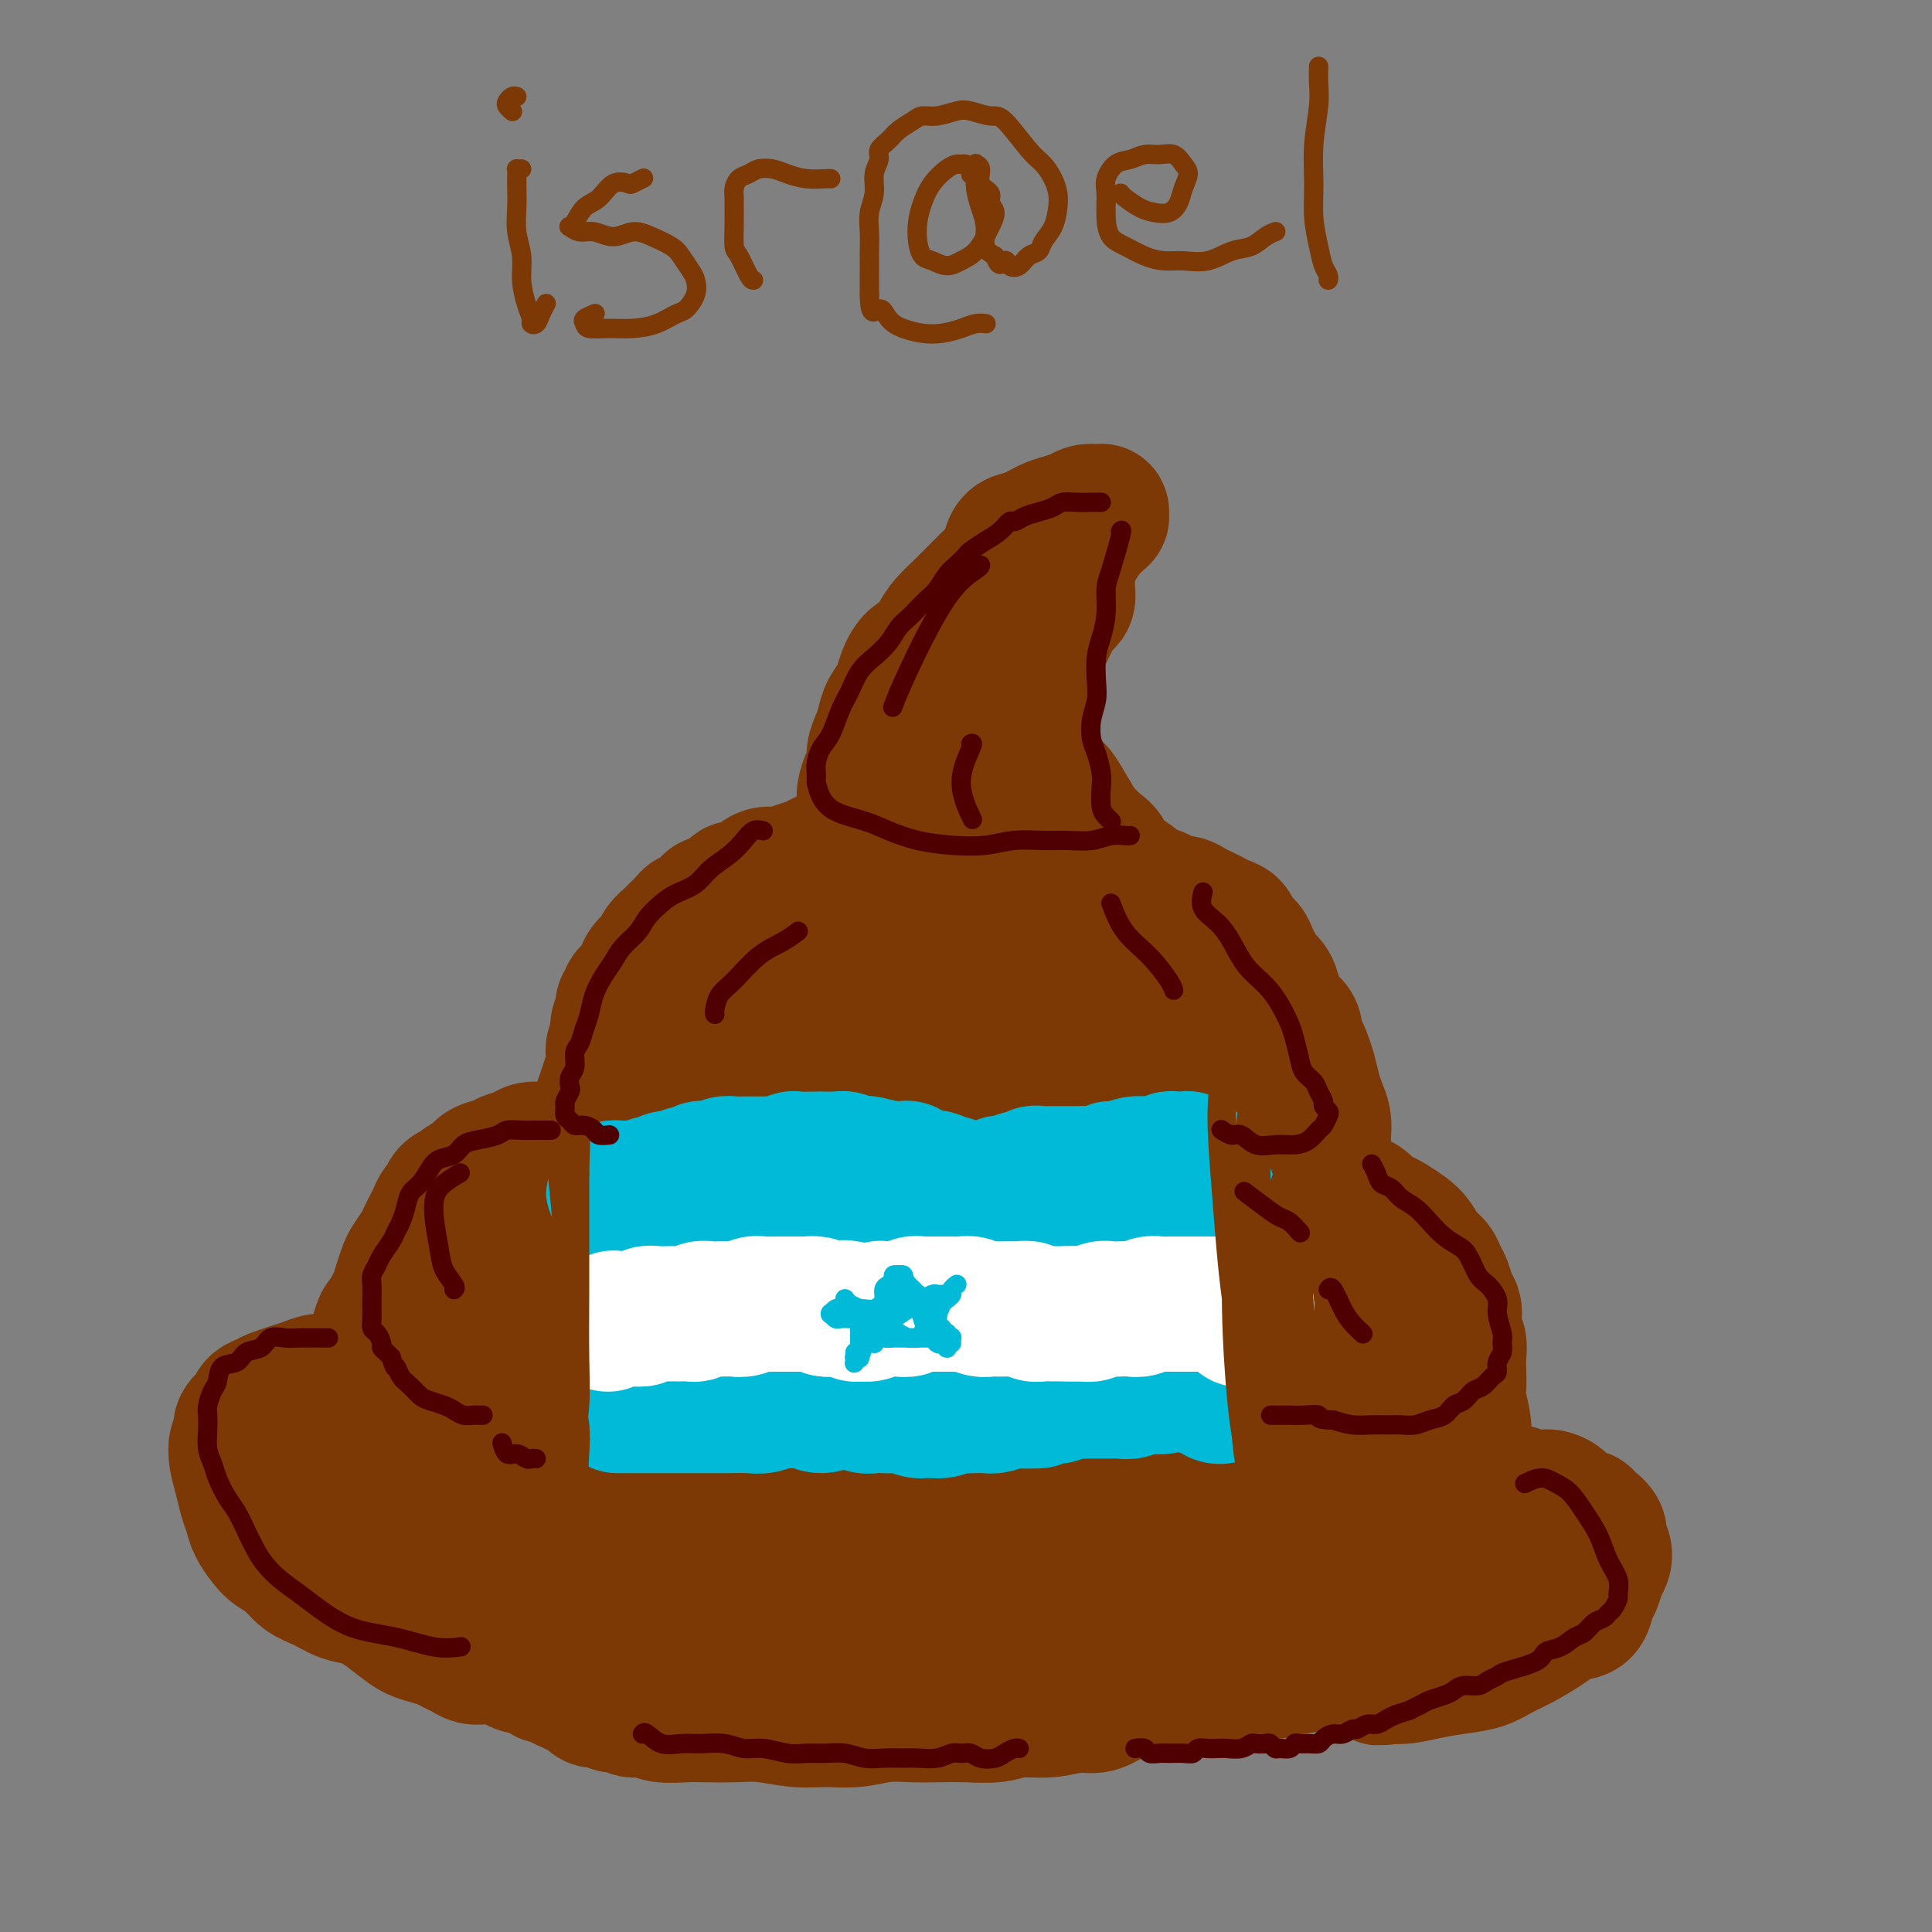 <svg viewBox='0 0 400 400' version='1.1' xmlns='http://www.w3.org/2000/svg' xmlns:xlink='http://www.w3.org/1999/xlink'><rect x="0" y="0" width="400" height="400" fill="#808080" stroke="none"/><g fill='none' stroke='#7C3805' stroke-width='28' stroke-linecap='round' stroke-linejoin='round'><path d='M109,336c-0.090,-0.336 -0.181,-0.672 -1,-1c-0.819,-0.328 -2.367,-0.648 -3,-1c-0.633,-0.352 -0.352,-0.735 0,-1c0.352,-0.265 0.775,-0.411 2,-1c1.225,-0.589 3.253,-1.620 4,-2c0.747,-0.380 0.213,-0.109 0,0c-0.213,0.109 -0.107,0.054 0,0'/><path d='M278,333c-0.575,0.346 -1.150,0.691 -2,1c-0.850,0.309 -1.974,0.580 -3,1c-1.026,0.420 -1.954,0.988 -3,1c-1.046,0.012 -2.209,-0.532 -3,-1c-0.791,-0.468 -1.209,-0.861 -2,-1c-0.791,-0.139 -1.953,-0.025 -3,0c-1.047,0.025 -1.978,-0.040 -3,0c-1.022,0.040 -2.136,0.185 -3,0c-0.864,-0.185 -1.477,-0.698 -3,-1c-1.523,-0.302 -3.955,-0.391 -6,0c-2.045,0.391 -3.702,1.262 -6,2c-2.298,0.738 -5.239,1.342 -8,2c-2.761,0.658 -5.344,1.370 -8,2c-2.656,0.630 -5.385,1.177 -8,2c-2.615,0.823 -5.117,1.920 -8,3c-2.883,1.080 -6.145,2.143 -9,3c-2.855,0.857 -5.301,1.510 -8,2c-2.699,0.490 -5.651,0.819 -8,1c-2.349,0.181 -4.093,0.213 -6,0c-1.907,-0.213 -3.975,-0.673 -6,-1c-2.025,-0.327 -4.008,-0.521 -6,-1c-1.992,-0.479 -3.995,-1.241 -6,-2c-2.005,-0.759 -4.013,-1.513 -6,-2c-1.987,-0.487 -3.954,-0.708 -6,-1c-2.046,-0.292 -4.171,-0.656 -6,-1c-1.829,-0.344 -3.363,-0.669 -5,-1c-1.637,-0.331 -3.378,-0.669 -5,-1c-1.622,-0.331 -3.126,-0.656 -5,-1c-1.874,-0.344 -4.120,-0.708 -6,-1c-1.880,-0.292 -3.394,-0.512 -5,-1c-1.606,-0.488 -3.303,-1.244 -5,-2'/><path d='M111,335c-13.640,-2.971 -11.240,-2.898 -11,-3c0.240,-0.102 -1.678,-0.380 -5,-1c-3.322,-0.620 -8.046,-1.581 -10,-2c-1.954,-0.419 -1.138,-0.295 -3,-1c-1.862,-0.705 -6.401,-2.240 -9,-3c-2.599,-0.760 -3.259,-0.745 -4,-1c-0.741,-0.255 -1.563,-0.779 -3,-2c-1.437,-1.221 -3.489,-3.139 -5,-4c-1.511,-0.861 -2.481,-0.664 -3,-1c-0.519,-0.336 -0.588,-1.203 -1,-2c-0.412,-0.797 -1.169,-1.523 -2,-2c-0.831,-0.477 -1.736,-0.706 -2,-1c-0.264,-0.294 0.114,-0.653 0,-1c-0.114,-0.347 -0.720,-0.681 -1,-1c-0.280,-0.319 -0.234,-0.621 0,-1c0.234,-0.379 0.655,-0.834 1,-1c0.345,-0.166 0.615,-0.045 1,0c0.385,0.045 0.887,0.012 1,0c0.113,-0.012 -0.162,-0.003 0,0c0.162,0.003 0.761,0.001 1,0c0.239,-0.001 0.120,-0.000 0,0'/><path d='M322,330c-0.580,-0.095 -1.159,-0.190 -2,0c-0.841,0.190 -1.943,0.667 -3,1c-1.057,0.333 -2.068,0.524 -3,1c-0.932,0.476 -1.785,1.239 -3,2c-1.215,0.761 -2.793,1.520 -4,2c-1.207,0.480 -2.042,0.679 -3,1c-0.958,0.321 -2.040,0.762 -3,1c-0.960,0.238 -1.800,0.271 -3,0c-1.200,-0.271 -2.762,-0.848 -4,-1c-1.238,-0.152 -2.154,0.120 -3,0c-0.846,-0.120 -1.624,-0.632 -3,-1c-1.376,-0.368 -3.350,-0.593 -5,-1c-1.650,-0.407 -2.975,-0.995 -5,-1c-2.025,-0.005 -4.751,0.573 -7,1c-2.249,0.427 -4.023,0.703 -6,1c-1.977,0.297 -4.159,0.615 -6,1c-1.841,0.385 -3.342,0.835 -5,1c-1.658,0.165 -3.472,0.043 -5,0c-1.528,-0.043 -2.771,-0.009 -4,0c-1.229,0.009 -2.443,-0.008 -4,0c-1.557,0.008 -3.455,0.040 -5,0c-1.545,-0.040 -2.735,-0.154 -4,0c-1.265,0.154 -2.606,0.575 -4,1c-1.394,0.425 -2.843,0.852 -4,1c-1.157,0.148 -2.023,0.015 -3,0c-0.977,-0.015 -2.066,0.089 -3,0c-0.934,-0.089 -1.713,-0.370 -2,-1c-0.287,-0.630 -0.082,-1.609 0,-2c0.082,-0.391 0.041,-0.196 0,0'/><path d='M54,296c-0.334,0.023 -0.667,0.046 -1,0c-0.333,-0.046 -0.664,-0.162 -1,0c-0.336,0.162 -0.675,0.601 -1,1c-0.325,0.399 -0.634,0.757 -1,1c-0.366,0.243 -0.788,0.372 -1,1c-0.212,0.628 -0.212,1.757 0,3c0.212,1.243 0.637,2.602 1,4c0.363,1.398 0.663,2.836 1,4c0.337,1.164 0.712,2.054 1,3c0.288,0.946 0.488,1.948 1,3c0.512,1.052 1.336,2.154 2,3c0.664,0.846 1.167,1.435 2,2c0.833,0.565 1.997,1.106 3,2c1.003,0.894 1.846,2.139 3,3c1.154,0.861 2.619,1.336 4,2c1.381,0.664 2.676,1.515 4,2c1.324,0.485 2.675,0.602 4,1c1.325,0.398 2.624,1.076 4,2c1.376,0.924 2.830,2.093 4,3c1.170,0.907 2.057,1.552 3,2c0.943,0.448 1.943,0.698 3,1c1.057,0.302 2.170,0.655 3,1c0.830,0.345 1.377,0.681 2,1c0.623,0.319 1.322,0.621 2,1c0.678,0.379 1.336,0.836 2,1c0.664,0.164 1.332,0.034 2,0c0.668,-0.034 1.334,0.029 2,0c0.666,-0.029 1.333,-0.149 2,0c0.667,0.149 1.333,0.566 2,1c0.667,0.434 1.333,0.886 2,1c0.667,0.114 1.333,-0.110 2,0c0.667,0.110 1.333,0.555 2,1'/><path d='M112,346c4.137,1.477 1.478,1.169 1,1c-0.478,-0.169 1.224,-0.200 2,0c0.776,0.200 0.627,0.632 1,1c0.373,0.368 1.269,0.672 2,1c0.731,0.328 1.298,0.680 2,1c0.702,0.320 1.539,0.606 2,1c0.461,0.394 0.545,0.894 1,1c0.455,0.106 1.280,-0.183 2,0c0.720,0.183 1.335,0.837 2,1c0.665,0.163 1.382,-0.167 2,0c0.618,0.167 1.139,0.829 2,1c0.861,0.171 2.063,-0.150 3,0c0.937,0.150 1.609,0.771 3,1c1.391,0.229 3.501,0.065 5,0c1.499,-0.065 2.388,-0.032 4,0c1.612,0.032 3.949,0.062 6,0c2.051,-0.062 3.817,-0.217 6,0c2.183,0.217 4.782,0.804 7,1c2.218,0.196 4.055,0.000 6,0c1.945,-0.000 3.999,0.196 6,0c2.001,-0.196 3.949,-0.783 6,-1c2.051,-0.217 4.206,-0.062 6,0c1.794,0.062 3.226,0.032 5,0c1.774,-0.032 3.888,-0.065 6,0c2.112,0.065 4.220,0.230 6,0c1.780,-0.230 3.232,-0.853 5,-1c1.768,-0.147 3.852,0.182 6,0c2.148,-0.182 4.359,-0.873 6,-1c1.641,-0.127 2.711,0.312 4,0c1.289,-0.312 2.797,-1.375 4,-2c1.203,-0.625 2.102,-0.813 3,-1'/><path d='M234,350c4.447,-0.774 1.566,-0.208 1,0c-0.566,0.208 1.184,0.057 2,0c0.816,-0.057 0.698,-0.019 1,0c0.302,0.019 1.025,0.020 2,0c0.975,-0.020 2.201,-0.061 3,0c0.799,0.061 1.172,0.223 2,0c0.828,-0.223 2.112,-0.831 3,-1c0.888,-0.169 1.379,0.099 2,0c0.621,-0.099 1.373,-0.567 2,-1c0.627,-0.433 1.131,-0.833 2,-1c0.869,-0.167 2.105,-0.101 3,0c0.895,0.101 1.451,0.238 2,0c0.549,-0.238 1.091,-0.853 2,-1c0.909,-0.147 2.183,0.172 3,0c0.817,-0.172 1.176,-0.834 2,-1c0.824,-0.166 2.114,0.166 3,0c0.886,-0.166 1.368,-0.828 2,-1c0.632,-0.172 1.414,0.146 2,0c0.586,-0.146 0.975,-0.756 2,-1c1.025,-0.244 2.686,-0.122 4,0c1.314,0.122 2.281,0.244 3,0c0.719,-0.244 1.189,-0.854 2,-1c0.811,-0.146 1.964,0.172 3,0c1.036,-0.172 1.954,-0.835 3,-1c1.046,-0.165 2.220,0.167 3,0c0.780,-0.167 1.165,-0.832 2,-1c0.835,-0.168 2.121,0.161 3,0c0.879,-0.161 1.352,-0.813 2,-1c0.648,-0.187 1.471,0.089 2,0c0.529,-0.089 0.765,-0.545 1,-1'/><path d='M303,338c11.020,-1.793 4.070,-0.274 2,0c-2.070,0.274 0.741,-0.695 2,-1c1.259,-0.305 0.967,0.054 1,0c0.033,-0.054 0.393,-0.521 1,-1c0.607,-0.479 1.462,-0.969 2,-1c0.538,-0.031 0.760,0.396 1,0c0.240,-0.396 0.498,-1.615 1,-2c0.502,-0.385 1.249,0.065 2,-1c0.751,-1.065 1.507,-3.646 2,-5c0.493,-1.354 0.724,-1.480 1,-2c0.276,-0.520 0.596,-1.435 1,-2c0.404,-0.565 0.893,-0.781 1,-1c0.107,-0.219 -0.166,-0.441 0,-1c0.166,-0.559 0.772,-1.455 1,-2c0.228,-0.545 0.077,-0.738 0,-1c-0.077,-0.262 -0.080,-0.594 0,-1c0.080,-0.406 0.243,-0.886 0,-1c-0.243,-0.114 -0.893,0.137 -1,0c-0.107,-0.137 0.329,-0.664 0,-1c-0.329,-0.336 -1.424,-0.483 -2,-1c-0.576,-0.517 -0.632,-1.406 -1,-2c-0.368,-0.594 -1.049,-0.895 -2,-1c-0.951,-0.105 -2.172,-0.014 -3,0c-0.828,0.014 -1.263,-0.049 -2,0c-0.737,0.049 -1.775,0.209 -3,0c-1.225,-0.209 -2.638,-0.788 -4,-1c-1.362,-0.212 -2.674,-0.057 -4,0c-1.326,0.057 -2.665,0.015 -4,0c-1.335,-0.015 -2.667,-0.004 -4,0c-1.333,0.004 -2.666,0.002 -4,0'/><path d='M287,310c-4.853,-0.094 -2.987,0.172 -3,0c-0.013,-0.172 -1.905,-0.782 -3,-1c-1.095,-0.218 -1.392,-0.043 -2,0c-0.608,0.043 -1.525,-0.045 -2,0c-0.475,0.045 -0.506,0.223 -1,0c-0.494,-0.223 -1.451,-0.849 -2,-1c-0.549,-0.151 -0.689,0.171 -1,0c-0.311,-0.171 -0.794,-0.834 -2,-1c-1.206,-0.166 -3.134,0.166 -4,0c-0.866,-0.166 -0.669,-0.829 -1,-1c-0.331,-0.171 -1.191,0.150 -2,0c-0.809,-0.150 -1.568,-0.772 -2,-1c-0.432,-0.228 -0.539,-0.061 -1,0c-0.461,0.061 -1.277,0.017 -2,0c-0.723,-0.017 -1.352,-0.009 -2,0c-0.648,0.009 -1.313,0.017 -2,0c-0.687,-0.017 -1.394,-0.060 -2,0c-0.606,0.060 -1.111,0.223 -2,0c-0.889,-0.223 -2.163,-0.833 -3,-1c-0.837,-0.167 -1.237,0.109 -2,0c-0.763,-0.109 -1.888,-0.602 -3,-1c-1.112,-0.398 -2.211,-0.699 -3,-1c-0.789,-0.301 -1.267,-0.602 -2,-1c-0.733,-0.398 -1.721,-0.894 -3,-1c-1.279,-0.106 -2.848,0.179 -4,0c-1.152,-0.179 -1.886,-0.821 -3,-1c-1.114,-0.179 -2.608,0.107 -4,0c-1.392,-0.107 -2.682,-0.606 -4,-1c-1.318,-0.394 -2.662,-0.684 -4,-1c-1.338,-0.316 -2.669,-0.658 -4,-1'/><path d='M212,296c-12.317,-2.405 -5.610,-1.418 -4,-1c1.610,0.418 -1.878,0.266 -4,0c-2.122,-0.266 -2.879,-0.646 -4,-1c-1.121,-0.354 -2.606,-0.684 -4,-1c-1.394,-0.316 -2.698,-0.620 -4,-1c-1.302,-0.380 -2.603,-0.838 -4,-1c-1.397,-0.162 -2.890,-0.030 -4,0c-1.110,0.030 -1.837,-0.044 -3,0c-1.163,0.044 -2.761,0.204 -4,0c-1.239,-0.204 -2.120,-0.773 -3,-1c-0.880,-0.227 -1.759,-0.113 -3,0c-1.241,0.113 -2.846,0.227 -4,0c-1.154,-0.227 -1.859,-0.793 -3,-1c-1.141,-0.207 -2.718,-0.056 -4,0c-1.282,0.056 -2.268,0.015 -3,0c-0.732,-0.015 -1.211,-0.004 -2,0c-0.789,0.004 -1.888,0.001 -3,0c-1.112,-0.001 -2.236,-0.000 -3,0c-0.764,0.000 -1.167,-0.000 -2,0c-0.833,0.000 -2.095,0.001 -3,0c-0.905,-0.001 -1.454,-0.004 -2,0c-0.546,0.004 -1.090,0.015 -2,0c-0.910,-0.015 -2.187,-0.057 -3,0c-0.813,0.057 -1.163,0.211 -2,0c-0.837,-0.211 -2.163,-0.788 -3,-1c-0.837,-0.212 -1.187,-0.061 -2,0c-0.813,0.061 -2.091,0.030 -3,0c-0.909,-0.030 -1.450,-0.060 -2,0c-0.550,0.060 -1.110,0.208 -2,0c-0.890,-0.208 -2.112,-0.774 -3,-1c-0.888,-0.226 -1.444,-0.113 -2,0'/><path d='M118,287c-11.204,-0.619 -4.213,-0.166 -2,0c2.213,0.166 -0.354,0.044 -2,0c-1.646,-0.044 -2.373,-0.011 -3,0c-0.627,0.011 -1.153,-0.001 -2,0c-0.847,0.001 -2.016,0.014 -3,0c-0.984,-0.014 -1.784,-0.056 -3,0c-1.216,0.056 -2.846,0.211 -4,0c-1.154,-0.211 -1.830,-0.789 -3,-1c-1.170,-0.211 -2.834,-0.057 -4,0c-1.166,0.057 -1.834,0.015 -3,0c-1.166,-0.015 -2.829,-0.004 -4,0c-1.171,0.004 -1.849,0.001 -3,0c-1.151,-0.001 -2.773,-0.001 -4,0c-1.227,0.001 -2.057,0.002 -3,0c-0.943,-0.002 -1.997,-0.008 -3,0c-1.003,0.008 -1.955,0.030 -3,0c-1.045,-0.030 -2.182,-0.111 -3,0c-0.818,0.111 -1.317,0.414 -3,1c-1.683,0.586 -4.550,1.455 -6,2c-1.450,0.545 -1.485,0.767 -2,1c-0.515,0.233 -1.512,0.477 -2,1c-0.488,0.523 -0.468,1.324 -1,2c-0.532,0.676 -1.616,1.226 -2,2c-0.384,0.774 -0.069,1.771 0,3c0.069,1.229 -0.106,2.689 0,4c0.106,1.311 0.495,2.473 1,4c0.505,1.527 1.125,3.420 2,5c0.875,1.580 2.005,2.849 3,4c0.995,1.151 1.856,2.186 3,3c1.144,0.814 2.572,1.407 4,2'/><path d='M63,320c2.617,2.510 3.158,1.786 5,2c1.842,0.214 4.985,1.365 8,2c3.015,0.635 5.903,0.752 9,1c3.097,0.248 6.403,0.627 10,1c3.597,0.373 7.486,0.741 11,1c3.514,0.259 6.654,0.409 10,1c3.346,0.591 6.897,1.622 10,2c3.103,0.378 5.757,0.101 8,0c2.243,-0.101 4.076,-0.027 6,0c1.924,0.027 3.941,0.005 5,0c1.059,-0.005 1.162,0.006 1,0c-0.162,-0.006 -0.588,-0.029 -2,0c-1.412,0.029 -3.811,0.110 -7,0c-3.189,-0.110 -7.169,-0.410 -12,-1c-4.831,-0.590 -10.513,-1.470 -16,-2c-5.487,-0.530 -10.780,-0.709 -16,-3c-5.220,-2.291 -10.366,-6.693 -12,-9c-1.634,-2.307 0.245,-2.520 3,-3c2.755,-0.480 6.387,-1.226 11,-2c4.613,-0.774 10.206,-1.574 16,-2c5.794,-0.426 11.787,-0.478 18,0c6.213,0.478 12.644,1.485 18,3c5.356,1.515 9.636,3.538 14,5c4.364,1.462 8.812,2.365 13,3c4.188,0.635 8.117,1.004 12,1c3.883,-0.004 7.720,-0.379 10,-1c2.280,-0.621 3.003,-1.486 3,-2c-0.003,-0.514 -0.732,-0.677 -3,-1c-2.268,-0.323 -6.077,-0.807 -11,-1c-4.923,-0.193 -10.962,-0.097 -17,0'/><path d='M168,315c-7.966,-0.709 -12.379,-1.481 -17,-2c-4.621,-0.519 -9.448,-0.785 -13,-1c-3.552,-0.215 -5.827,-0.380 -8,-1c-2.173,-0.620 -4.242,-1.695 -6,-2c-1.758,-0.305 -3.204,0.160 -4,0c-0.796,-0.160 -0.943,-0.943 -1,-1c-0.057,-0.057 -0.024,0.613 1,1c1.024,0.387 3.038,0.489 6,1c2.962,0.511 6.871,1.429 11,2c4.129,0.571 8.477,0.795 14,1c5.523,0.205 12.221,0.390 18,1c5.779,0.610 10.641,1.647 16,2c5.359,0.353 11.217,0.024 17,0c5.783,-0.024 11.493,0.256 17,1c5.507,0.744 10.813,1.951 16,3c5.187,1.049 10.255,1.941 15,3c4.745,1.059 9.165,2.284 13,3c3.835,0.716 7.083,0.924 10,1c2.917,0.076 5.501,0.020 8,0c2.499,-0.020 4.912,-0.004 7,0c2.088,0.004 3.851,-0.003 5,0c1.149,0.003 1.684,0.015 2,0c0.316,-0.015 0.414,-0.056 0,0c-0.414,0.056 -1.340,0.208 -3,0c-1.660,-0.208 -4.053,-0.777 -7,-1c-2.947,-0.223 -6.447,-0.101 -10,0c-3.553,0.101 -7.159,0.182 -11,0c-3.841,-0.182 -7.919,-0.626 -11,-1c-3.081,-0.374 -5.166,-0.678 -7,-1c-1.834,-0.322 -3.417,-0.661 -5,-1'/><path d='M241,323c-8.548,-0.810 -3.917,-0.834 -2,-1c1.917,-0.166 1.120,-0.475 1,-1c-0.120,-0.525 0.436,-1.267 6,-2c5.564,-0.733 16.136,-1.458 23,-2c6.864,-0.542 10.020,-0.902 14,-1c3.980,-0.098 8.784,0.067 13,0c4.216,-0.067 7.846,-0.365 11,0c3.154,0.365 5.833,1.394 8,2c2.167,0.606 3.822,0.788 5,1c1.178,0.212 1.880,0.454 2,1c0.120,0.546 -0.343,1.396 -1,2c-0.657,0.604 -1.509,0.960 -3,1c-1.491,0.040 -3.621,-0.238 -5,0c-1.379,0.238 -2.008,0.991 -5,1c-2.992,0.009 -8.348,-0.727 -11,-1c-2.652,-0.273 -2.600,-0.084 -3,0c-0.400,0.084 -1.253,0.064 -2,0c-0.747,-0.064 -1.387,-0.172 -2,0c-0.613,0.172 -1.197,0.623 -2,1c-0.803,0.377 -1.825,0.679 -3,1c-1.175,0.321 -2.504,0.661 -4,1c-1.496,0.339 -3.159,0.679 -5,1c-1.841,0.321 -3.859,0.625 -6,1c-2.141,0.375 -4.403,0.821 -7,1c-2.597,0.179 -5.527,0.089 -8,0c-2.473,-0.089 -4.488,-0.179 -7,0c-2.512,0.179 -5.523,0.625 -8,1c-2.477,0.375 -4.422,0.679 -7,1c-2.578,0.321 -5.789,0.661 -9,1'/><path d='M224,332c-16.665,1.636 -9.828,0.725 -9,1c0.828,0.275 -4.354,1.735 -8,3c-3.646,1.265 -5.758,2.336 -8,3c-2.242,0.664 -4.616,0.921 -7,1c-2.384,0.079 -4.779,-0.019 -7,0c-2.221,0.019 -4.266,0.156 -6,0c-1.734,-0.156 -3.155,-0.605 -5,-1c-1.845,-0.395 -4.113,-0.736 -6,-1c-1.887,-0.264 -3.392,-0.452 -5,-1c-1.608,-0.548 -3.317,-1.456 -5,-2c-1.683,-0.544 -3.339,-0.722 -5,-1c-1.661,-0.278 -3.328,-0.654 -5,-1c-1.672,-0.346 -3.347,-0.662 -5,-1c-1.653,-0.338 -3.282,-0.699 -7,-2c-3.718,-1.301 -9.526,-3.542 -13,-5c-3.474,-1.458 -4.613,-2.134 -6,-3c-1.387,-0.866 -3.021,-1.924 -5,-3c-1.979,-1.076 -4.303,-2.172 -6,-3c-1.697,-0.828 -2.768,-1.387 -4,-2c-1.232,-0.613 -2.627,-1.279 -4,-2c-1.373,-0.721 -2.725,-1.498 -4,-2c-1.275,-0.502 -2.475,-0.731 -4,-1c-1.525,-0.269 -3.377,-0.579 -5,-1c-1.623,-0.421 -3.017,-0.954 -5,-1c-1.983,-0.046 -4.556,0.394 -7,0c-2.444,-0.394 -4.760,-1.622 -6,-2c-1.240,-0.378 -1.405,0.095 -2,0c-0.595,-0.095 -1.622,-0.756 -2,-1c-0.378,-0.244 -0.108,-0.070 0,0c0.108,0.070 0.054,0.035 0,0'/><path d='M63,304c-4.781,-0.706 -1.235,0.529 0,1c1.235,0.471 0.158,0.180 0,0c-0.158,-0.180 0.603,-0.248 1,0c0.397,0.248 0.431,0.810 1,1c0.569,0.190 1.673,0.006 2,0c0.327,-0.006 -0.124,0.165 0,0c0.124,-0.165 0.821,-0.667 1,-1c0.179,-0.333 -0.162,-0.498 0,-1c0.162,-0.502 0.827,-1.342 1,-2c0.173,-0.658 -0.147,-1.136 0,-2c0.147,-0.864 0.760,-2.114 1,-3c0.240,-0.886 0.105,-1.406 0,-2c-0.105,-0.594 -0.182,-1.261 0,-2c0.182,-0.739 0.622,-1.550 1,-2c0.378,-0.450 0.693,-0.540 1,-1c0.307,-0.460 0.607,-1.292 1,-2c0.393,-0.708 0.879,-1.292 1,-2c0.121,-0.708 -0.122,-1.539 0,-2c0.122,-0.461 0.610,-0.551 1,-1c0.390,-0.449 0.682,-1.258 1,-2c0.318,-0.742 0.662,-1.417 1,-2c0.338,-0.583 0.672,-1.072 1,-2c0.328,-0.928 0.652,-2.294 1,-3c0.348,-0.706 0.722,-0.753 1,-1c0.278,-0.247 0.460,-0.696 1,-1c0.540,-0.304 1.439,-0.463 2,-1c0.561,-0.537 0.783,-1.450 1,-2c0.217,-0.550 0.429,-0.735 1,-1c0.571,-0.265 1.500,-0.610 2,-1c0.500,-0.390 0.571,-0.826 1,-1c0.429,-0.174 1.214,-0.087 2,0'/><path d='M90,266c2.064,-1.189 1.725,-0.161 2,0c0.275,0.161 1.164,-0.545 2,-1c0.836,-0.455 1.619,-0.661 2,-1c0.381,-0.339 0.360,-0.813 1,-1c0.640,-0.187 1.942,-0.088 3,0c1.058,0.088 1.872,0.163 3,0c1.128,-0.163 2.569,-0.565 4,-1c1.431,-0.435 2.850,-0.903 4,-1c1.150,-0.097 2.029,0.178 3,0c0.971,-0.178 2.034,-0.807 3,-1c0.966,-0.193 1.837,0.050 3,0c1.163,-0.050 2.619,-0.394 4,-1c1.381,-0.606 2.688,-1.473 4,-2c1.312,-0.527 2.631,-0.715 4,-1c1.369,-0.285 2.790,-0.669 4,-1c1.210,-0.331 2.211,-0.611 3,-1c0.789,-0.389 1.366,-0.889 2,-1c0.634,-0.111 1.325,0.166 2,0c0.675,-0.166 1.336,-0.776 2,-1c0.664,-0.224 1.333,-0.061 2,0c0.667,0.061 1.332,0.020 2,0c0.668,-0.020 1.339,-0.020 2,0c0.661,0.020 1.313,0.061 2,0c0.687,-0.061 1.411,-0.222 2,0c0.589,0.222 1.045,0.829 2,1c0.955,0.171 2.409,-0.094 3,0c0.591,0.094 0.319,0.547 1,1c0.681,0.453 2.317,0.905 3,1c0.683,0.095 0.415,-0.167 1,0c0.585,0.167 2.024,0.762 3,1c0.976,0.238 1.488,0.119 2,0'/><path d='M170,256c3.855,0.845 1.991,0.958 2,1c0.009,0.042 1.889,0.011 3,0c1.111,-0.011 1.454,-0.004 2,0c0.546,0.004 1.297,0.005 2,0c0.703,-0.005 1.358,-0.015 2,0c0.642,0.015 1.271,0.056 2,0c0.729,-0.056 1.557,-0.207 2,0c0.443,0.207 0.500,0.773 1,1c0.500,0.227 1.442,0.117 2,0c0.558,-0.117 0.730,-0.239 1,0c0.270,0.239 0.636,0.838 1,1c0.364,0.162 0.725,-0.114 1,0c0.275,0.114 0.466,0.618 0,1c-0.466,0.382 -1.587,0.641 -2,1c-0.413,0.359 -0.118,0.817 0,1c0.118,0.183 0.059,0.092 0,0'/><path d='M82,282c0.111,0.201 0.222,0.401 0,0c-0.222,-0.401 -0.778,-1.405 -1,-2c-0.222,-0.595 -0.109,-0.782 0,-1c0.109,-0.218 0.214,-0.466 0,-1c-0.214,-0.534 -0.748,-1.353 -1,-2c-0.252,-0.647 -0.222,-1.122 0,-2c0.222,-0.878 0.636,-2.160 1,-3c0.364,-0.840 0.679,-1.240 1,-2c0.321,-0.760 0.649,-1.880 1,-3c0.351,-1.120 0.724,-2.239 1,-3c0.276,-0.761 0.455,-1.162 1,-2c0.545,-0.838 1.455,-2.112 2,-3c0.545,-0.888 0.724,-1.389 1,-2c0.276,-0.611 0.650,-1.333 1,-2c0.350,-0.667 0.675,-1.278 1,-2c0.325,-0.722 0.649,-1.556 1,-2c0.351,-0.444 0.727,-0.499 1,-1c0.273,-0.501 0.442,-1.447 1,-2c0.558,-0.553 1.504,-0.711 2,-1c0.496,-0.289 0.540,-0.707 1,-1c0.460,-0.293 1.335,-0.459 2,-1c0.665,-0.541 1.121,-1.455 2,-2c0.879,-0.545 2.180,-0.720 3,-1c0.820,-0.280 1.159,-0.663 2,-1c0.841,-0.337 2.182,-0.626 3,-1c0.818,-0.374 1.111,-0.832 2,-1c0.889,-0.168 2.372,-0.045 3,0c0.628,0.045 0.400,0.012 1,0c0.600,-0.012 2.029,-0.003 3,0c0.971,0.003 1.486,0.002 2,0'/><path d='M119,238c2.056,-0.397 1.694,-0.890 2,-1c0.306,-0.110 1.278,0.164 2,0c0.722,-0.164 1.193,-0.766 2,-1c0.807,-0.234 1.948,-0.101 3,0c1.052,0.101 2.013,0.170 3,0c0.987,-0.170 2.000,-0.580 3,-1c1.000,-0.420 1.986,-0.849 3,-1c1.014,-0.151 2.056,-0.026 3,0c0.944,0.026 1.789,-0.049 3,0c1.211,0.049 2.789,0.223 4,0c1.211,-0.223 2.057,-0.844 3,-1c0.943,-0.156 1.985,0.153 3,0c1.015,-0.153 2.004,-0.769 3,-1c0.996,-0.231 1.999,-0.076 3,0c1.001,0.076 2.001,0.072 3,0c0.999,-0.072 1.996,-0.211 3,0c1.004,0.211 2.016,0.773 3,1c0.984,0.227 1.940,0.117 3,0c1.060,-0.117 2.224,-0.243 3,0c0.776,0.243 1.166,0.854 2,1c0.834,0.146 2.114,-0.172 3,0c0.886,0.172 1.377,0.834 2,1c0.623,0.166 1.376,-0.163 2,0c0.624,0.163 1.118,0.817 2,1c0.882,0.183 2.153,-0.106 3,0c0.847,0.106 1.271,0.606 2,1c0.729,0.394 1.762,0.683 3,1c1.238,0.317 2.682,0.662 4,1c1.318,0.338 2.509,0.668 4,1c1.491,0.332 3.283,0.666 5,1c1.717,0.334 3.358,0.667 5,1'/><path d='M211,242c7.758,1.499 4.152,0.248 4,0c-0.152,-0.248 3.151,0.507 5,1c1.849,0.493 2.243,0.725 3,1c0.757,0.275 1.878,0.595 3,1c1.122,0.405 2.244,0.896 3,1c0.756,0.104 1.146,-0.179 2,0c0.854,0.179 2.172,0.822 3,1c0.828,0.178 1.165,-0.107 2,0c0.835,0.107 2.167,0.606 3,1c0.833,0.394 1.167,0.683 2,1c0.833,0.317 2.164,0.662 3,1c0.836,0.338 1.176,0.669 2,1c0.824,0.331 2.133,0.662 3,1c0.867,0.338 1.291,0.682 2,1c0.709,0.318 1.703,0.611 3,1c1.297,0.389 2.896,0.874 4,1c1.104,0.126 1.713,-0.106 2,0c0.287,0.106 0.252,0.549 1,1c0.748,0.451 2.279,0.908 3,1c0.721,0.092 0.631,-0.182 1,0c0.369,0.182 1.197,0.818 2,1c0.803,0.182 1.580,-0.091 2,0c0.420,0.091 0.483,0.545 1,1c0.517,0.455 1.486,0.909 2,1c0.514,0.091 0.571,-0.183 1,0c0.429,0.183 1.231,0.823 2,1c0.769,0.177 1.505,-0.107 2,0c0.495,0.107 0.749,0.606 1,1c0.251,0.394 0.500,0.684 1,1c0.500,0.316 1.250,0.658 2,1'/><path d='M281,264c6.611,2.585 2.139,1.048 1,1c-1.139,-0.048 1.057,1.393 2,2c0.943,0.607 0.634,0.379 1,1c0.366,0.621 1.408,2.092 2,3c0.592,0.908 0.736,1.253 1,2c0.264,0.747 0.648,1.894 1,3c0.352,1.106 0.671,2.169 1,3c0.329,0.831 0.666,1.430 1,2c0.334,0.570 0.663,1.111 1,2c0.337,0.889 0.681,2.125 1,3c0.319,0.875 0.611,1.389 1,2c0.389,0.611 0.874,1.317 1,2c0.126,0.683 -0.106,1.341 0,2c0.106,0.659 0.549,1.317 1,2c0.451,0.683 0.909,1.390 1,2c0.091,0.610 -0.187,1.122 0,2c0.187,0.878 0.838,2.121 1,3c0.162,0.879 -0.167,1.395 0,2c0.167,0.605 0.829,1.299 1,2c0.171,0.701 -0.150,1.408 0,2c0.150,0.592 0.772,1.070 1,2c0.228,0.930 0.061,2.314 0,3c-0.061,0.686 -0.016,0.676 0,1c0.016,0.324 0.001,0.982 0,1c-0.001,0.018 0.010,-0.603 0,-1c-0.010,-0.397 -0.041,-0.568 0,-1c0.041,-0.432 0.155,-1.123 0,-2c-0.155,-0.877 -0.577,-1.938 -1,-3'/><path d='M299,307c-0.563,-1.639 -1.470,-3.235 -2,-5c-0.530,-1.765 -0.684,-3.697 -1,-5c-0.316,-1.303 -0.796,-1.976 -2,-4c-1.204,-2.024 -3.134,-5.398 -4,-8c-0.866,-2.602 -0.670,-4.433 -1,-6c-0.330,-1.567 -1.188,-2.870 -2,-4c-0.812,-1.130 -1.580,-2.085 -2,-3c-0.420,-0.915 -0.494,-1.789 -1,-2c-0.506,-0.211 -1.445,0.241 -2,0c-0.555,-0.241 -0.726,-1.175 -1,-2c-0.274,-0.825 -0.650,-1.541 -1,-2c-0.350,-0.459 -0.672,-0.662 -1,-1c-0.328,-0.338 -0.661,-0.813 -1,-1c-0.339,-0.187 -0.682,-0.088 -1,0c-0.318,0.088 -0.610,0.165 -1,0c-0.390,-0.165 -0.878,-0.572 -1,-1c-0.122,-0.428 0.123,-0.877 0,-1c-0.123,-0.123 -0.614,0.080 -1,0c-0.386,-0.080 -0.666,-0.445 -1,-1c-0.334,-0.555 -0.720,-1.301 -1,-2c-0.280,-0.699 -0.454,-1.350 -1,-2c-0.546,-0.650 -1.466,-1.299 -2,-2c-0.534,-0.701 -0.684,-1.456 -1,-2c-0.316,-0.544 -0.800,-0.878 -1,-1c-0.200,-0.122 -0.118,-0.030 0,0c0.118,0.030 0.272,-0.000 0,0c-0.272,0.000 -0.971,0.030 -1,0c-0.029,-0.030 0.611,-0.122 1,0c0.389,0.122 0.528,0.456 1,1c0.472,0.544 1.278,1.298 2,2c0.722,0.702 1.361,1.351 2,2'/><path d='M272,257c1.151,1.294 1.529,2.029 2,3c0.471,0.971 1.034,2.176 2,3c0.966,0.824 2.336,1.265 3,2c0.664,0.735 0.621,1.764 1,3c0.379,1.236 1.179,2.679 2,4c0.821,1.321 1.663,2.520 2,3c0.337,0.480 0.168,0.240 0,0'/><path d='M307,312c-0.093,-0.302 -0.187,-0.604 0,-1c0.187,-0.396 0.654,-0.887 1,-1c0.346,-0.113 0.572,0.152 1,0c0.428,-0.152 1.059,-0.721 2,-1c0.941,-0.279 2.191,-0.269 3,0c0.809,0.269 1.175,0.797 2,1c0.825,0.203 2.109,0.083 3,0c0.891,-0.083 1.391,-0.128 2,0c0.609,0.128 1.328,0.429 2,1c0.672,0.571 1.298,1.413 2,2c0.702,0.587 1.479,0.920 2,1c0.521,0.080 0.784,-0.092 1,0c0.216,0.092 0.384,0.448 1,1c0.616,0.552 1.679,1.302 2,2c0.321,0.698 -0.099,1.346 0,2c0.099,0.654 0.717,1.315 1,2c0.283,0.685 0.231,1.395 0,2c-0.231,0.605 -0.641,1.104 -1,2c-0.359,0.896 -0.666,2.190 -1,3c-0.334,0.810 -0.695,1.136 -1,2c-0.305,0.864 -0.552,2.266 -1,3c-0.448,0.734 -1.095,0.801 -2,1c-0.905,0.199 -2.068,0.529 -3,1c-0.932,0.471 -1.633,1.082 -3,2c-1.367,0.918 -3.400,2.144 -5,3c-1.600,0.856 -2.767,1.343 -4,2c-1.233,0.657 -2.532,1.483 -4,2c-1.468,0.517 -3.105,0.726 -5,1c-1.895,0.274 -4.049,0.612 -6,1c-1.951,0.388 -3.700,0.825 -5,1c-1.300,0.175 -2.150,0.087 -3,0'/><path d='M288,347c-3.332,0.569 -2.161,0.493 -2,0c0.161,-0.493 -0.687,-1.402 -1,-2c-0.313,-0.598 -0.089,-0.885 0,-1c0.089,-0.115 0.045,-0.057 0,0'/><path d='M304,305c-0.031,-0.019 -0.061,-0.038 0,0c0.061,0.038 0.214,0.133 0,0c-0.214,-0.133 -0.793,-0.493 -1,-1c-0.207,-0.507 -0.041,-1.160 0,-2c0.041,-0.840 -0.041,-1.866 0,-3c0.041,-1.134 0.207,-2.375 0,-4c-0.207,-1.625 -0.787,-3.633 -1,-5c-0.213,-1.367 -0.061,-2.094 0,-3c0.061,-0.906 0.030,-1.989 0,-3c-0.030,-1.011 -0.060,-1.948 0,-3c0.060,-1.052 0.209,-2.220 0,-3c-0.209,-0.780 -0.777,-1.171 -1,-2c-0.223,-0.829 -0.101,-2.095 0,-3c0.101,-0.905 0.183,-1.450 0,-2c-0.183,-0.550 -0.629,-1.105 -1,-2c-0.371,-0.895 -0.666,-2.130 -1,-3c-0.334,-0.870 -0.707,-1.373 -1,-2c-0.293,-0.627 -0.505,-1.376 -1,-2c-0.495,-0.624 -1.273,-1.123 -2,-2c-0.727,-0.877 -1.402,-2.132 -2,-3c-0.598,-0.868 -1.118,-1.350 -2,-2c-0.882,-0.650 -2.126,-1.470 -3,-2c-0.874,-0.530 -1.378,-0.771 -2,-1c-0.622,-0.229 -1.363,-0.447 -2,-1c-0.637,-0.553 -1.170,-1.443 -2,-2c-0.830,-0.557 -1.955,-0.782 -3,-1c-1.045,-0.218 -2.008,-0.429 -3,-1c-0.992,-0.571 -2.012,-1.501 -3,-2c-0.988,-0.499 -1.945,-0.567 -3,-1c-1.055,-0.433 -2.207,-1.232 -3,-2c-0.793,-0.768 -1.227,-1.505 -2,-2c-0.773,-0.495 -1.887,-0.747 -3,-1'/><path d='M262,239c-3.609,-1.554 -2.631,-0.440 -3,0c-0.369,0.440 -2.083,0.206 -3,0c-0.917,-0.206 -1.036,-0.384 -2,-1c-0.964,-0.616 -2.771,-1.670 -4,-2c-1.229,-0.330 -1.879,0.065 -3,0c-1.121,-0.065 -2.712,-0.591 -4,-1c-1.288,-0.409 -2.273,-0.702 -3,-1c-0.727,-0.298 -1.194,-0.601 -2,-1c-0.806,-0.399 -1.949,-0.895 -3,-1c-1.051,-0.105 -2.010,0.179 -3,0c-0.990,-0.179 -2.011,-0.823 -3,-1c-0.989,-0.177 -1.945,0.111 -3,0c-1.055,-0.111 -2.208,-0.622 -3,-1c-0.792,-0.378 -1.222,-0.622 -2,-1c-0.778,-0.378 -1.902,-0.890 -3,-1c-1.098,-0.110 -2.169,0.181 -3,0c-0.831,-0.181 -1.423,-0.833 -2,-1c-0.577,-0.167 -1.139,0.151 -2,0c-0.861,-0.151 -2.023,-0.773 -3,-1c-0.977,-0.227 -1.770,-0.061 -2,0c-0.230,0.061 0.105,0.016 -1,0c-1.105,-0.016 -3.648,-0.004 -5,0c-1.352,0.004 -1.513,0.001 -2,0c-0.487,-0.001 -1.299,-0.000 -2,0c-0.701,0.000 -1.290,0.000 -2,0c-0.710,-0.000 -1.541,-0.000 -2,0c-0.459,0.000 -0.546,0.000 -1,0c-0.454,-0.000 -1.276,-0.000 -2,0c-0.724,0.000 -1.350,0.000 -2,0c-0.650,-0.000 -1.325,-0.000 -2,0'/><path d='M185,226c-3.694,-0.000 -1.427,-0.000 -1,0c0.427,0.000 -0.984,0.000 -2,0c-1.016,-0.000 -1.637,-0.001 -2,0c-0.363,0.001 -0.468,0.004 -1,0c-0.532,-0.004 -1.490,-0.015 -2,0c-0.510,0.015 -0.572,0.057 -1,0c-0.428,-0.057 -1.221,-0.211 -2,0c-0.779,0.211 -1.545,0.789 -2,1c-0.455,0.211 -0.601,0.057 -1,0c-0.399,-0.057 -1.051,-0.015 -2,0c-0.949,0.015 -2.193,0.004 -3,0c-0.807,-0.004 -1.176,-0.001 -2,0c-0.824,0.001 -2.103,0.001 -3,0c-0.897,-0.001 -1.413,-0.004 -2,0c-0.587,0.004 -1.244,0.015 -2,0c-0.756,-0.015 -1.610,-0.058 -2,0c-0.390,0.058 -0.317,0.216 -1,0c-0.683,-0.216 -2.121,-0.804 -3,-1c-0.879,-0.196 -1.198,0.002 -2,0c-0.802,-0.002 -2.086,-0.205 -3,0c-0.914,0.205 -1.456,0.817 -2,1c-0.544,0.183 -1.089,-0.062 -2,0c-0.911,0.062 -2.186,0.431 -3,1c-0.814,0.569 -1.166,1.338 -2,2c-0.834,0.662 -2.149,1.218 -3,2c-0.851,0.782 -1.239,1.790 -2,3c-0.761,1.210 -1.895,2.623 -3,4c-1.105,1.377 -2.182,2.717 -3,4c-0.818,1.283 -1.377,2.509 -2,4c-0.623,1.491 -1.312,3.245 -2,5'/><path d='M122,252c-3.037,4.715 -2.128,4.502 -2,6c0.128,1.498 -0.525,4.708 -1,7c-0.475,2.292 -0.771,3.666 -1,5c-0.229,1.334 -0.392,2.628 0,4c0.392,1.372 1.337,2.823 2,4c0.663,1.177 1.043,2.079 2,3c0.957,0.921 2.492,1.861 5,2c2.508,0.139 5.989,-0.521 10,-2c4.011,-1.479 8.553,-3.776 13,-6c4.447,-2.224 8.798,-4.374 20,-7c11.202,-2.626 29.254,-5.727 38,-7c8.746,-1.273 8.184,-0.718 10,0c1.816,0.718 6.009,1.599 9,2c2.991,0.401 4.781,0.321 6,1c1.219,0.679 1.867,2.115 2,3c0.133,0.885 -0.251,1.219 -1,2c-0.749,0.781 -1.865,2.010 -4,3c-2.135,0.990 -5.289,1.741 -9,2c-3.711,0.259 -7.979,0.027 -13,0c-5.021,-0.027 -10.795,0.152 -16,0c-5.205,-0.152 -9.841,-0.635 -13,-1c-3.159,-0.365 -4.840,-0.611 -6,-1c-1.160,-0.389 -1.800,-0.920 -1,-2c0.800,-1.080 3.040,-2.707 7,-4c3.960,-1.293 9.638,-2.250 16,-3c6.362,-0.750 13.406,-1.292 20,-1c6.594,0.292 12.736,1.418 18,3c5.264,1.582 9.648,3.618 14,6c4.352,2.382 8.672,5.109 12,8c3.328,2.891 5.664,5.945 8,9'/><path d='M267,288c2.122,2.752 3.427,5.134 4,7c0.573,1.866 0.413,3.218 0,4c-0.413,0.782 -1.080,0.993 -3,1c-1.920,0.007 -5.093,-0.191 -9,-1c-3.907,-0.809 -8.547,-2.229 -13,-4c-4.453,-1.771 -8.717,-3.893 -12,-6c-3.283,-2.107 -5.584,-4.197 -7,-6c-1.416,-1.803 -1.946,-3.317 -2,-5c-0.054,-1.683 0.369,-3.535 2,-5c1.631,-1.465 4.472,-2.543 8,-3c3.528,-0.457 7.744,-0.291 12,0c4.256,0.291 8.552,0.708 12,2c3.448,1.292 6.050,3.458 8,5c1.950,1.542 3.250,2.459 4,4c0.750,1.541 0.950,3.706 1,5c0.050,1.294 -0.052,1.716 -1,2c-0.948,0.284 -2.743,0.428 -4,1c-1.257,0.572 -1.974,1.570 -8,0c-6.026,-1.570 -17.359,-5.708 -24,-8c-6.641,-2.292 -8.590,-2.737 -11,-4c-2.410,-1.263 -5.282,-3.345 -8,-5c-2.718,-1.655 -5.284,-2.882 -7,-4c-1.716,-1.118 -2.583,-2.126 -3,-3c-0.417,-0.874 -0.383,-1.613 0,-2c0.383,-0.387 1.115,-0.422 2,0c0.885,0.422 1.922,1.301 3,2c1.078,0.699 2.196,1.218 3,2c0.804,0.782 1.293,1.826 2,3c0.707,1.174 1.630,2.478 2,3c0.370,0.522 0.185,0.261 0,0'/><path d='M218,273c1.667,1.667 0.833,0.833 0,0'/><path d='M128,237c-0.342,-0.197 -0.684,-0.394 -1,-1c-0.316,-0.606 -0.606,-1.619 -1,-2c-0.394,-0.381 -0.891,-0.128 -1,0c-0.109,0.128 0.170,0.130 0,0c-0.170,-0.130 -0.789,-0.393 -1,-1c-0.211,-0.607 -0.014,-1.558 0,-2c0.014,-0.442 -0.155,-0.374 0,-1c0.155,-0.626 0.634,-1.947 1,-3c0.366,-1.053 0.620,-1.838 1,-3c0.380,-1.162 0.885,-2.699 1,-4c0.115,-1.301 -0.161,-2.365 0,-3c0.161,-0.635 0.760,-0.842 1,-1c0.240,-0.158 0.121,-0.266 0,-1c-0.121,-0.734 -0.244,-2.094 0,-3c0.244,-0.906 0.857,-1.359 1,-2c0.143,-0.641 -0.183,-1.470 0,-2c0.183,-0.530 0.874,-0.761 1,-1c0.126,-0.239 -0.313,-0.487 0,-1c0.313,-0.513 1.378,-1.292 2,-2c0.622,-0.708 0.801,-1.345 1,-2c0.199,-0.655 0.419,-1.326 1,-2c0.581,-0.674 1.521,-1.350 2,-2c0.479,-0.650 0.495,-1.274 1,-2c0.505,-0.726 1.500,-1.555 2,-2c0.500,-0.445 0.505,-0.505 1,-1c0.495,-0.495 1.480,-1.424 2,-2c0.520,-0.576 0.576,-0.798 1,-1c0.424,-0.202 1.217,-0.384 2,-1c0.783,-0.616 1.557,-1.666 2,-2c0.443,-0.334 0.555,0.047 1,0c0.445,-0.047 1.222,-0.524 2,-1'/><path d='M150,186c3.546,-3.597 1.912,-1.590 2,-1c0.088,0.590 1.899,-0.237 3,-1c1.101,-0.763 1.492,-1.461 2,-2c0.508,-0.539 1.132,-0.918 2,-1c0.868,-0.082 1.979,0.132 3,0c1.021,-0.132 1.953,-0.609 3,-1c1.047,-0.391 2.208,-0.696 3,-1c0.792,-0.304 1.214,-0.606 2,-1c0.786,-0.394 1.934,-0.879 3,-1c1.066,-0.121 2.048,0.122 3,0c0.952,-0.122 1.873,-0.610 3,-1c1.127,-0.390 2.458,-0.682 4,-1c1.542,-0.318 3.294,-0.664 5,-1c1.706,-0.336 3.367,-0.664 5,-1c1.633,-0.336 3.238,-0.679 5,-1c1.762,-0.321 3.679,-0.619 5,-1c1.321,-0.381 2.044,-0.846 3,-1c0.956,-0.154 2.143,0.001 3,0c0.857,-0.001 1.384,-0.159 2,0c0.616,0.159 1.320,0.634 2,1c0.680,0.366 1.337,0.623 2,1c0.663,0.377 1.333,0.873 2,1c0.667,0.127 1.333,-0.117 2,0c0.667,0.117 1.337,0.593 2,1c0.663,0.407 1.318,0.743 2,1c0.682,0.257 1.390,0.435 2,1c0.610,0.565 1.122,1.516 2,2c0.878,0.484 2.122,0.501 3,1c0.878,0.499 1.390,1.481 2,2c0.610,0.519 1.317,0.577 2,1c0.683,0.423 1.341,1.212 2,2'/><path d='M236,184c2.451,1.785 1.079,1.248 1,1c-0.079,-0.248 1.133,-0.207 2,0c0.867,0.207 1.387,0.580 2,1c0.613,0.420 1.319,0.886 2,1c0.681,0.114 1.337,-0.124 2,0c0.663,0.124 1.333,0.610 2,1c0.667,0.390 1.329,0.685 2,1c0.671,0.315 1.349,0.651 2,1c0.651,0.349 1.273,0.712 2,1c0.727,0.288 1.557,0.500 2,1c0.443,0.500 0.499,1.289 1,2c0.501,0.711 1.447,1.344 2,2c0.553,0.656 0.711,1.334 1,2c0.289,0.666 0.708,1.319 1,2c0.292,0.681 0.458,1.390 1,2c0.542,0.610 1.459,1.121 2,2c0.541,0.879 0.704,2.127 1,3c0.296,0.873 0.723,1.371 1,2c0.277,0.629 0.403,1.389 1,2c0.597,0.611 1.666,1.072 2,2c0.334,0.928 -0.065,2.324 0,3c0.065,0.676 0.595,0.631 1,1c0.405,0.369 0.687,1.152 1,2c0.313,0.848 0.658,1.762 1,3c0.342,1.238 0.680,2.800 1,4c0.320,1.200 0.622,2.039 1,3c0.378,0.961 0.833,2.045 1,3c0.167,0.955 0.045,1.782 0,3c-0.045,1.218 -0.012,2.828 0,4c0.012,1.172 0.003,1.906 0,3c-0.003,1.094 -0.002,2.547 0,4'/><path d='M274,246c-0.012,2.731 -0.042,2.560 0,3c0.042,0.440 0.156,1.492 0,2c-0.156,0.508 -0.581,0.474 -1,1c-0.419,0.526 -0.833,1.614 -1,2c-0.167,0.386 -0.086,0.071 0,0c0.086,-0.071 0.179,0.103 0,0c-0.179,-0.103 -0.628,-0.483 -1,-1c-0.372,-0.517 -0.665,-1.170 -1,-2c-0.335,-0.830 -0.713,-1.837 -1,-3c-0.287,-1.163 -0.485,-2.484 -1,-4c-0.515,-1.516 -1.348,-3.228 -2,-5c-0.652,-1.772 -1.122,-3.603 -2,-6c-0.878,-2.397 -2.163,-5.358 -3,-8c-0.837,-2.642 -1.225,-4.965 -3,-9c-1.775,-4.035 -4.936,-9.784 -7,-13c-2.064,-3.216 -3.032,-3.900 -4,-5c-0.968,-1.100 -1.938,-2.616 -3,-4c-1.062,-1.384 -2.218,-2.635 -3,-3c-0.782,-0.365 -1.190,0.155 -2,1c-0.810,0.845 -2.023,2.015 -3,4c-0.977,1.985 -1.720,4.784 -3,8c-1.280,3.216 -3.098,6.850 -5,11c-1.902,4.150 -3.889,8.818 -6,13c-2.111,4.182 -4.345,7.878 -6,10c-1.655,2.122 -2.730,2.669 -4,2c-1.270,-0.669 -2.735,-2.555 -4,-5c-1.265,-2.445 -2.329,-5.449 -4,-9c-1.671,-3.551 -3.950,-7.648 -5,-12c-1.050,-4.352 -0.871,-8.958 0,-13c0.871,-4.042 2.436,-7.521 4,-11'/><path d='M203,190c1.686,-4.620 3.902,-4.169 6,-4c2.098,0.169 4.079,0.057 6,1c1.921,0.943 3.783,2.940 5,5c1.217,2.060 1.788,4.181 2,7c0.212,2.819 0.063,6.336 -1,10c-1.063,3.664 -3.040,7.476 -5,11c-1.960,3.524 -3.901,6.762 -6,9c-2.099,2.238 -4.355,3.477 -7,4c-2.645,0.523 -5.679,0.330 -9,-1c-3.321,-1.330 -6.930,-3.798 -10,-7c-3.070,-3.202 -5.602,-7.137 -7,-11c-1.398,-3.863 -1.660,-7.652 -1,-12c0.660,-4.348 2.244,-9.253 4,-12c1.756,-2.747 3.685,-3.336 6,-4c2.315,-0.664 5.017,-1.401 7,-1c1.983,0.401 3.249,1.942 4,4c0.751,2.058 0.989,4.635 1,7c0.011,2.365 -0.203,4.520 -1,7c-0.797,2.480 -2.177,5.287 -4,8c-1.823,2.713 -4.088,5.331 -7,7c-2.912,1.669 -6.472,2.387 -10,3c-3.528,0.613 -7.023,1.121 -11,1c-3.977,-0.121 -8.434,-0.870 -12,-2c-3.566,-1.130 -6.240,-2.641 -8,-4c-1.760,-1.359 -2.607,-2.565 -3,-4c-0.393,-1.435 -0.333,-3.097 1,-5c1.333,-1.903 3.937,-4.046 7,-6c3.063,-1.954 6.584,-3.720 11,-5c4.416,-1.280 9.727,-2.075 14,-2c4.273,0.075 7.506,1.022 10,2c2.494,0.978 4.247,1.989 6,3'/><path d='M191,199c3.042,1.689 2.646,3.410 2,5c-0.646,1.590 -1.541,3.049 -3,5c-1.459,1.951 -3.484,4.395 -6,6c-2.516,1.605 -5.525,2.370 -9,3c-3.475,0.630 -7.415,1.124 -12,1c-4.585,-0.124 -9.816,-0.865 -13,-2c-3.184,-1.135 -4.321,-2.665 -5,-4c-0.679,-1.335 -0.901,-2.477 0,-5c0.901,-2.523 2.924,-6.427 6,-10c3.076,-3.573 7.204,-6.815 12,-9c4.796,-2.185 10.259,-3.315 15,-4c4.741,-0.685 8.760,-0.927 12,-1c3.240,-0.073 5.702,0.023 8,1c2.298,0.977 4.434,2.836 6,4c1.566,1.164 2.564,1.631 3,2c0.436,0.369 0.310,0.638 0,1c-0.310,0.362 -0.803,0.818 -1,1c-0.197,0.182 -0.099,0.091 0,0'/><path d='M179,168c0.022,-0.699 0.044,-1.397 0,-2c-0.044,-0.603 -0.152,-1.109 0,-2c0.152,-0.891 0.566,-2.167 1,-3c0.434,-0.833 0.889,-1.223 1,-2c0.111,-0.777 -0.121,-1.941 0,-3c0.121,-1.059 0.595,-2.015 1,-3c0.405,-0.985 0.740,-2.001 1,-3c0.260,-0.999 0.443,-1.982 1,-3c0.557,-1.018 1.486,-2.072 2,-3c0.514,-0.928 0.612,-1.732 1,-3c0.388,-1.268 1.066,-3.001 2,-4c0.934,-0.999 2.123,-1.265 3,-2c0.877,-0.735 1.443,-1.941 2,-3c0.557,-1.059 1.105,-1.971 2,-3c0.895,-1.029 2.138,-2.174 3,-3c0.862,-0.826 1.344,-1.334 2,-2c0.656,-0.666 1.485,-1.489 2,-2c0.515,-0.511 0.715,-0.711 1,-1c0.285,-0.289 0.654,-0.669 1,-1c0.346,-0.331 0.670,-0.614 1,-1c0.330,-0.386 0.667,-0.874 1,-1c0.333,-0.126 0.663,0.110 1,0c0.337,-0.110 0.683,-0.565 1,-1c0.317,-0.435 0.606,-0.849 1,-1c0.394,-0.151 0.894,-0.040 1,0c0.106,0.040 -0.182,0.010 0,0c0.182,-0.010 0.833,0.000 1,0c0.167,-0.000 -0.151,-0.010 0,0c0.151,0.010 0.771,0.041 1,0c0.229,-0.041 0.065,-0.155 0,0c-0.065,0.155 -0.033,0.577 0,1'/><path d='M213,117c0.801,0.229 -0.197,1.301 -1,2c-0.803,0.699 -1.412,1.026 -2,2c-0.588,0.974 -1.155,2.594 -2,4c-0.845,1.406 -1.966,2.598 -3,4c-1.034,1.402 -1.979,3.014 -3,5c-1.021,1.986 -2.119,4.347 -3,6c-0.881,1.653 -1.546,2.597 -2,4c-0.454,1.403 -0.698,3.265 -1,5c-0.302,1.735 -0.663,3.341 -1,5c-0.337,1.659 -0.652,3.369 -1,5c-0.348,1.631 -0.730,3.182 -1,4c-0.270,0.818 -0.427,0.904 0,2c0.427,1.096 1.440,3.204 2,4c0.560,0.796 0.668,0.281 1,0c0.332,-0.281 0.888,-0.330 1,-1c0.112,-0.670 -0.220,-1.963 0,-3c0.220,-1.037 0.991,-1.818 1,-3c0.009,-1.182 -0.746,-2.765 -1,-4c-0.254,-1.235 -0.007,-2.123 0,-3c0.007,-0.877 -0.226,-1.743 0,-2c0.226,-0.257 0.909,0.094 2,1c1.091,0.906 2.588,2.366 4,4c1.412,1.634 2.739,3.443 4,5c1.261,1.557 2.454,2.864 4,5c1.546,2.136 3.443,5.102 5,8c1.557,2.898 2.774,5.730 4,8c1.226,2.270 2.463,3.980 4,6c1.537,2.020 3.375,4.352 5,6c1.625,1.648 3.036,2.614 4,4c0.964,1.386 1.482,3.193 2,5'/><path d='M235,205c5.185,8.058 2.147,4.704 1,4c-1.147,-0.704 -0.402,1.243 0,2c0.402,0.757 0.460,0.323 0,0c-0.460,-0.323 -1.439,-0.534 -2,-1c-0.561,-0.466 -0.705,-1.188 -1,-2c-0.295,-0.812 -0.740,-1.716 -1,-2c-0.260,-0.284 -0.335,0.051 0,0c0.335,-0.051 1.080,-0.488 2,0c0.920,0.488 2.014,1.902 3,3c0.986,1.098 1.864,1.880 3,3c1.136,1.120 2.528,2.578 4,4c1.472,1.422 3.022,2.809 4,4c0.978,1.191 1.383,2.184 2,3c0.617,0.816 1.446,1.453 2,2c0.554,0.547 0.832,1.004 1,1c0.168,-0.004 0.226,-0.471 0,-1c-0.226,-0.529 -0.736,-1.122 -1,-2c-0.264,-0.878 -0.281,-2.041 -1,-3c-0.719,-0.959 -2.138,-1.713 -3,-3c-0.862,-1.287 -1.165,-3.108 -2,-5c-0.835,-1.892 -2.201,-3.854 -3,-5c-0.799,-1.146 -1.030,-1.475 -2,-4c-0.970,-2.525 -2.679,-7.247 -4,-10c-1.321,-2.753 -2.254,-3.538 -3,-5c-0.746,-1.462 -1.306,-3.602 -2,-5c-0.694,-1.398 -1.523,-2.054 -2,-3c-0.477,-0.946 -0.602,-2.181 -1,-3c-0.398,-0.819 -1.069,-1.220 -2,-2c-0.931,-0.780 -2.123,-1.937 -3,-3c-0.877,-1.063 -1.438,-2.031 -2,-3'/><path d='M222,169c-5.223,-9.199 -3.279,-4.197 -3,-3c0.279,1.197 -1.106,-1.411 -2,-3c-0.894,-1.589 -1.297,-2.158 -2,-3c-0.703,-0.842 -1.705,-1.958 -2,-3c-0.295,-1.042 0.116,-2.011 0,-3c-0.116,-0.989 -0.759,-1.998 -1,-3c-0.241,-1.002 -0.079,-1.998 0,-3c0.079,-1.002 0.076,-2.011 0,-3c-0.076,-0.989 -0.224,-1.959 0,-3c0.224,-1.041 0.819,-2.152 1,-3c0.181,-0.848 -0.054,-1.434 0,-2c0.054,-0.566 0.396,-1.111 1,-2c0.604,-0.889 1.471,-2.122 2,-3c0.529,-0.878 0.720,-1.400 1,-2c0.280,-0.600 0.649,-1.277 1,-2c0.351,-0.723 0.682,-1.492 1,-2c0.318,-0.508 0.621,-0.756 1,-1c0.379,-0.244 0.834,-0.486 1,-1c0.166,-0.514 0.044,-1.300 0,-2c-0.044,-0.700 -0.011,-1.313 0,-2c0.011,-0.687 0.001,-1.449 0,-2c-0.001,-0.551 0.009,-0.889 0,-1c-0.009,-0.111 -0.037,0.007 0,0c0.037,-0.007 0.137,-0.140 0,0c-0.137,0.140 -0.513,0.553 -1,1c-0.487,0.447 -1.087,0.929 -2,2c-0.913,1.071 -2.140,2.732 -3,4c-0.860,1.268 -1.354,2.144 -2,3c-0.646,0.856 -1.443,1.692 -2,2c-0.557,0.308 -0.873,0.088 -1,0c-0.127,-0.088 -0.063,-0.044 0,0'/><path d='M210,129c-1.980,1.624 -1.432,0.183 -1,-1c0.432,-1.183 0.746,-2.110 1,-3c0.254,-0.890 0.446,-1.745 1,-3c0.554,-1.255 1.469,-2.910 2,-4c0.531,-1.090 0.678,-1.615 1,-2c0.322,-0.385 0.818,-0.629 1,-1c0.182,-0.371 0.049,-0.870 0,-1c-0.049,-0.130 -0.015,0.110 0,0c0.015,-0.110 0.011,-0.568 0,-1c-0.011,-0.432 -0.029,-0.838 0,-1c0.029,-0.162 0.106,-0.081 0,0c-0.106,0.081 -0.393,0.160 0,0c0.393,-0.160 1.467,-0.561 2,-1c0.533,-0.439 0.525,-0.916 1,-1c0.475,-0.084 1.434,0.225 2,0c0.566,-0.225 0.738,-0.986 1,-1c0.262,-0.014 0.615,0.717 1,1c0.385,0.283 0.802,0.117 1,0c0.198,-0.117 0.177,-0.186 0,0c-0.177,0.186 -0.508,0.628 -1,1c-0.492,0.372 -1.143,0.674 -2,1c-0.857,0.326 -1.918,0.676 -3,1c-1.082,0.324 -2.185,0.621 -3,1c-0.815,0.379 -1.341,0.841 -2,1c-0.659,0.159 -1.451,0.016 -2,0c-0.549,-0.016 -0.856,0.094 -1,0c-0.144,-0.094 -0.124,-0.393 0,-1c0.124,-0.607 0.353,-1.524 1,-2c0.647,-0.476 1.713,-0.513 3,-1c1.287,-0.487 2.796,-1.425 4,-2c1.204,-0.575 2.102,-0.788 3,-1'/><path d='M220,108c2.133,-0.785 2.467,-0.747 3,-1c0.533,-0.253 1.267,-0.796 2,-1c0.733,-0.204 1.465,-0.069 2,0c0.535,0.069 0.873,0.074 1,0c0.127,-0.074 0.042,-0.225 0,0c-0.042,0.225 -0.041,0.825 0,1c0.041,0.175 0.121,-0.075 0,0c-0.121,0.075 -0.445,0.476 -1,1c-0.555,0.524 -1.342,1.171 -2,2c-0.658,0.829 -1.188,1.842 -2,3c-0.812,1.158 -1.906,2.463 -3,4c-1.094,1.537 -2.188,3.305 -3,5c-0.812,1.695 -1.342,3.316 -2,5c-0.658,1.684 -1.444,3.431 -2,5c-0.556,1.569 -0.880,2.961 -1,4c-0.120,1.039 -0.034,1.725 0,2c0.034,0.275 0.017,0.137 0,0'/></g>
<g fill='none' stroke='#FFFFFF' stroke-width='28' stroke-linecap='round' stroke-linejoin='round'><path d='M136,275c-0.063,0.001 -0.126,0.001 0,0c0.126,-0.001 0.442,-0.005 1,0c0.558,0.005 1.359,0.019 2,0c0.641,-0.019 1.122,-0.071 2,0c0.878,0.071 2.152,0.264 3,0c0.848,-0.264 1.271,-0.986 2,-1c0.729,-0.014 1.763,0.680 3,1c1.237,0.320 2.675,0.268 4,0c1.325,-0.268 2.537,-0.751 4,-1c1.463,-0.249 3.178,-0.264 5,0c1.822,0.264 3.751,0.807 5,1c1.249,0.193 1.818,0.038 3,0c1.182,-0.038 2.978,0.042 4,0c1.022,-0.042 1.270,-0.206 2,0c0.730,0.206 1.943,0.784 3,1c1.057,0.216 1.959,0.072 3,0c1.041,-0.072 2.222,-0.071 3,0c0.778,0.071 1.152,0.211 2,0c0.848,-0.211 2.170,-0.774 3,-1c0.830,-0.226 1.170,-0.117 2,0c0.830,0.117 2.152,0.241 3,0c0.848,-0.241 1.224,-0.848 2,-1c0.776,-0.152 1.953,0.152 3,0c1.047,-0.152 1.964,-0.758 3,-1c1.036,-0.242 2.192,-0.120 3,0c0.808,0.120 1.269,0.239 2,0c0.731,-0.239 1.732,-0.834 3,-1c1.268,-0.166 2.804,0.099 4,0c1.196,-0.099 2.053,-0.563 3,-1c0.947,-0.437 1.986,-0.849 3,-1c1.014,-0.151 2.004,-0.043 3,0c0.996,0.043 1.998,0.022 3,0'/><path d='M227,270c6.799,-0.912 2.795,-0.193 2,0c-0.795,0.193 1.618,-0.141 3,0c1.382,0.141 1.731,0.756 2,1c0.269,0.244 0.457,0.118 1,0c0.543,-0.118 1.441,-0.228 2,0c0.559,0.228 0.780,0.793 1,1c0.220,0.207 0.440,0.055 1,0c0.560,-0.055 1.459,-0.015 2,0c0.541,0.015 0.722,0.004 1,0c0.278,-0.004 0.652,-0.002 1,0c0.348,0.002 0.672,0.004 1,0c0.328,-0.004 0.662,-0.015 1,0c0.338,0.015 0.679,0.057 1,0c0.321,-0.057 0.623,-0.211 1,0c0.377,0.211 0.831,0.788 1,1c0.169,0.212 0.053,0.061 0,0c-0.053,-0.061 -0.045,-0.031 0,0c0.045,0.031 0.126,0.062 0,0c-0.126,-0.062 -0.460,-0.216 -1,0c-0.540,0.216 -1.288,0.804 -2,1c-0.712,0.196 -1.390,-0.000 -2,0c-0.610,0.000 -1.154,0.196 -2,0c-0.846,-0.196 -1.996,-0.785 -3,-1c-1.004,-0.215 -1.861,-0.057 -3,0c-1.139,0.057 -2.558,0.015 -4,0c-1.442,-0.015 -2.906,-0.001 -4,0c-1.094,0.001 -1.819,-0.010 -3,0c-1.181,0.010 -2.818,0.041 -4,0c-1.182,-0.041 -1.909,-0.155 -3,0c-1.091,0.155 -2.545,0.577 -4,1'/><path d='M213,274c-5.812,0.564 -3.343,0.975 -3,1c0.343,0.025 -1.440,-0.336 -3,0c-1.560,0.336 -2.897,1.368 -4,2c-1.103,0.632 -1.971,0.863 -3,1c-1.029,0.137 -2.219,0.180 -3,0c-0.781,-0.180 -1.155,-0.584 -2,-1c-0.845,-0.416 -2.162,-0.843 -3,-1c-0.838,-0.157 -1.196,-0.042 -2,0c-0.804,0.042 -2.052,0.011 -3,0c-0.948,-0.011 -1.595,-0.002 -2,0c-0.405,0.002 -0.569,-0.002 -1,0c-0.431,0.002 -1.128,0.011 -2,0c-0.872,-0.011 -1.917,-0.041 -3,0c-1.083,0.041 -2.204,0.155 -3,0c-0.796,-0.155 -1.267,-0.578 -2,-1c-0.733,-0.422 -1.730,-0.845 -3,-1c-1.270,-0.155 -2.815,-0.044 -4,0c-1.185,0.044 -2.012,0.019 -3,0c-0.988,-0.019 -2.137,-0.034 -3,0c-0.863,0.034 -1.439,0.115 -2,0c-0.561,-0.115 -1.108,-0.427 -2,0c-0.892,0.427 -2.130,1.594 -3,2c-0.870,0.406 -1.373,0.052 -2,0c-0.627,-0.052 -1.378,0.197 -2,0c-0.622,-0.197 -1.115,-0.840 -2,-1c-0.885,-0.160 -2.162,0.164 -3,0c-0.838,-0.164 -1.235,-0.815 -2,-1c-0.765,-0.185 -1.896,0.095 -3,0c-1.104,-0.095 -2.182,-0.564 -3,-1c-0.818,-0.436 -1.377,-0.839 -2,-1c-0.623,-0.161 -1.312,-0.081 -2,0'/><path d='M133,272c-10.083,-0.945 -3.292,-0.306 -1,0c2.292,0.306 0.084,0.279 -1,0c-1.084,-0.279 -1.044,-0.810 -1,-1c0.044,-0.190 0.093,-0.039 0,0c-0.093,0.039 -0.328,-0.035 0,0c0.328,0.035 1.220,0.178 2,0c0.780,-0.178 1.450,-0.679 2,-1c0.550,-0.321 0.982,-0.464 3,-1c2.018,-0.536 5.624,-1.466 8,-2c2.376,-0.534 3.522,-0.672 5,-1c1.478,-0.328 3.287,-0.845 5,-1c1.713,-0.155 3.331,0.052 5,0c1.669,-0.052 3.390,-0.364 5,0c1.610,0.364 3.108,1.404 5,2c1.892,0.596 4.179,0.748 6,1c1.821,0.252 3.175,0.603 5,1c1.825,0.397 4.119,0.838 6,1c1.881,0.162 3.349,0.043 5,0c1.651,-0.043 3.485,-0.011 5,0c1.515,0.011 2.712,0.002 4,0c1.288,-0.002 2.665,0.003 4,0c1.335,-0.003 2.626,-0.015 4,0c1.374,0.015 2.832,0.057 4,0c1.168,-0.057 2.045,-0.211 3,0c0.955,0.211 1.988,0.789 3,1c1.012,0.211 2.003,0.057 3,0c0.997,-0.057 1.999,-0.015 3,0c1.001,0.015 2.000,0.004 3,0c1.000,-0.004 2.000,-0.002 3,0'/><path d='M231,271c12.070,0.928 4.245,0.249 2,0c-2.245,-0.249 1.089,-0.067 3,0c1.911,0.067 2.399,0.019 3,0c0.601,-0.019 1.317,-0.009 2,0c0.683,0.009 1.335,0.016 2,0c0.665,-0.016 1.345,-0.057 2,0c0.655,0.057 1.286,0.211 2,0c0.714,-0.211 1.512,-0.789 2,-1c0.488,-0.211 0.666,-0.057 1,0c0.334,0.057 0.822,0.015 1,0c0.178,-0.015 0.045,-0.004 0,0c-0.045,0.004 -0.001,0.001 0,0c0.001,-0.001 -0.040,-0.000 0,0c0.040,0.000 0.162,0.000 0,0c-0.162,-0.000 -0.607,-0.000 -1,0c-0.393,0.000 -0.734,0.000 -1,0c-0.266,-0.000 -0.456,-0.000 -1,0c-0.544,0.000 -1.441,0.000 -2,0c-0.559,-0.000 -0.780,0.000 -1,0c-0.220,-0.000 -0.439,-0.000 -1,0c-0.561,0.000 -1.464,0.000 -2,0c-0.536,-0.000 -0.706,-0.000 -1,0c-0.294,0.000 -0.713,0.000 -1,0c-0.287,-0.000 -0.443,-0.001 -1,0c-0.557,0.001 -1.516,0.004 -2,0c-0.484,-0.004 -0.494,-0.015 -1,0c-0.506,0.015 -1.507,0.056 -2,0c-0.493,-0.056 -0.479,-0.207 -1,0c-0.521,0.207 -1.577,0.774 -2,1c-0.423,0.226 -0.211,0.113 0,0'/><path d='M231,271c-3.167,0.167 -1.583,0.083 0,0'/></g>
<g fill='none' stroke='#00BAD8' stroke-width='28' stroke-linecap='round' stroke-linejoin='round'><path d='M129,251c-0.074,-0.002 -0.147,-0.004 0,0c0.147,0.004 0.515,0.015 1,0c0.485,-0.015 1.089,-0.057 2,0c0.911,0.057 2.130,0.211 3,0c0.870,-0.211 1.392,-0.789 2,-1c0.608,-0.211 1.302,-0.057 2,0c0.698,0.057 1.398,0.015 2,0c0.602,-0.015 1.105,-0.004 2,0c0.895,0.004 2.183,0.001 3,0c0.817,-0.001 1.163,-0.000 2,0c0.837,0.000 2.163,-0.000 3,0c0.837,0.000 1.183,0.001 2,0c0.817,-0.001 2.105,-0.004 3,0c0.895,0.004 1.395,0.015 2,0c0.605,-0.015 1.313,-0.057 2,0c0.687,0.057 1.352,0.212 2,0c0.648,-0.212 1.280,-0.793 2,-1c0.720,-0.207 1.529,-0.042 2,0c0.471,0.042 0.604,-0.041 1,0c0.396,0.041 1.054,0.206 2,0c0.946,-0.206 2.179,-0.783 3,-1c0.821,-0.217 1.231,-0.073 2,0c0.769,0.073 1.898,0.076 3,0c1.102,-0.076 2.178,-0.231 3,0c0.822,0.231 1.389,0.846 2,1c0.611,0.154 1.266,-0.155 2,0c0.734,0.155 1.548,0.773 2,1c0.452,0.227 0.541,0.064 1,0c0.459,-0.064 1.288,-0.027 2,0c0.712,0.027 1.307,0.046 2,0c0.693,-0.046 1.484,-0.156 2,0c0.516,0.156 0.758,0.578 1,1'/><path d='M194,251c3.761,0.448 2.162,0.067 2,0c-0.162,-0.067 1.111,0.178 2,0c0.889,-0.178 1.393,-0.780 2,-1c0.607,-0.220 1.317,-0.059 2,0c0.683,0.059 1.338,0.016 2,0c0.662,-0.016 1.332,-0.004 2,0c0.668,0.004 1.334,0.001 2,0c0.666,-0.001 1.333,0.001 2,0c0.667,-0.001 1.334,-0.004 2,0c0.666,0.004 1.332,0.016 2,0c0.668,-0.016 1.337,-0.058 2,0c0.663,0.058 1.318,0.216 2,0c0.682,-0.216 1.391,-0.808 2,-1c0.609,-0.192 1.118,0.015 2,0c0.882,-0.015 2.137,-0.253 3,0c0.863,0.253 1.334,0.996 2,1c0.666,0.004 1.525,-0.731 2,-1c0.475,-0.269 0.565,-0.072 1,0c0.435,0.072 1.216,0.019 2,0c0.784,-0.019 1.571,-0.005 2,0c0.429,0.005 0.500,0.002 1,0c0.500,-0.002 1.429,-0.004 2,0c0.571,0.004 0.783,0.014 1,0c0.217,-0.014 0.439,-0.053 1,0c0.561,0.053 1.460,0.196 2,0c0.540,-0.196 0.722,-0.732 1,-1c0.278,-0.268 0.652,-0.268 1,0c0.348,0.268 0.671,0.803 1,1c0.329,0.197 0.666,0.056 1,0c0.334,-0.056 0.667,-0.028 1,0'/><path d='M246,249c8.206,-0.309 2.719,-0.083 1,0c-1.719,0.083 0.328,0.022 1,0c0.672,-0.022 -0.030,-0.006 0,0c0.030,0.006 0.793,0.002 1,0c0.207,-0.002 -0.141,-0.000 0,0c0.141,0.000 0.770,-0.000 1,0c0.230,0.000 0.062,0.001 0,0c-0.062,-0.001 -0.017,-0.003 0,0c0.017,0.003 0.005,0.011 0,0c-0.005,-0.011 -0.005,-0.041 0,0c0.005,0.041 0.015,0.151 0,0c-0.015,-0.151 -0.056,-0.564 0,-1c0.056,-0.436 0.207,-0.894 0,-1c-0.207,-0.106 -0.772,0.139 -1,0c-0.228,-0.139 -0.118,-0.663 0,-1c0.118,-0.337 0.243,-0.487 0,-1c-0.243,-0.513 -0.854,-1.390 -1,-2c-0.146,-0.610 0.172,-0.952 0,-1c-0.172,-0.048 -0.834,0.197 -1,0c-0.166,-0.197 0.163,-0.838 0,-1c-0.163,-0.162 -0.817,0.153 -1,0c-0.183,-0.153 0.107,-0.774 0,-1c-0.107,-0.226 -0.610,-0.057 -1,0c-0.390,0.057 -0.667,0.001 -1,0c-0.333,-0.001 -0.722,0.052 -1,0c-0.278,-0.052 -0.444,-0.211 -1,0c-0.556,0.211 -1.503,0.791 -2,1c-0.497,0.209 -0.546,0.046 -1,0c-0.454,-0.046 -1.315,0.026 -2,0c-0.685,-0.026 -1.196,-0.150 -2,0c-0.804,0.150 -1.902,0.575 -3,1'/><path d='M232,242c-2.462,0.094 -1.617,-0.171 -2,0c-0.383,0.171 -1.994,0.778 -3,1c-1.006,0.222 -1.406,0.059 -2,0c-0.594,-0.059 -1.382,-0.016 -2,0c-0.618,0.016 -1.068,0.003 -2,0c-0.932,-0.003 -2.348,0.003 -3,0c-0.652,-0.003 -0.541,-0.016 -1,0c-0.459,0.016 -1.489,0.061 -2,0c-0.511,-0.061 -0.504,-0.226 -1,0c-0.496,0.226 -1.494,0.844 -2,1c-0.506,0.156 -0.521,-0.151 -1,0c-0.479,0.151 -1.423,0.758 -2,1c-0.577,0.242 -0.788,0.117 -1,0c-0.212,-0.117 -0.424,-0.228 -1,0c-0.576,0.228 -1.516,0.793 -2,1c-0.484,0.207 -0.511,0.055 -1,0c-0.489,-0.055 -1.440,-0.014 -2,0c-0.560,0.014 -0.728,-0.000 -1,0c-0.272,0.000 -0.649,0.015 -1,0c-0.351,-0.015 -0.675,-0.060 -1,0c-0.325,0.060 -0.649,0.226 -1,0c-0.351,-0.226 -0.728,-0.844 -1,-1c-0.272,-0.156 -0.440,0.150 -1,0c-0.560,-0.150 -1.512,-0.757 -2,-1c-0.488,-0.243 -0.512,-0.121 -1,0c-0.488,0.121 -1.439,0.243 -2,0c-0.561,-0.243 -0.730,-0.850 -1,-1c-0.270,-0.150 -0.639,0.156 -1,0c-0.361,-0.156 -0.712,-0.773 -1,-1c-0.288,-0.227 -0.511,-0.065 -1,0c-0.489,0.065 -1.245,0.032 -2,0'/><path d='M185,242c-3.086,-0.558 -0.802,0.048 -1,0c-0.198,-0.048 -2.878,-0.749 -4,-1c-1.122,-0.251 -0.685,-0.053 -1,0c-0.315,0.053 -1.383,-0.038 -2,0c-0.617,0.038 -0.782,0.206 -1,0c-0.218,-0.206 -0.490,-0.787 -1,-1c-0.510,-0.213 -1.259,-0.058 -2,0c-0.741,0.058 -1.472,0.019 -2,0c-0.528,-0.019 -0.851,-0.019 -2,0c-1.149,0.019 -3.123,0.058 -4,0c-0.877,-0.058 -0.658,-0.212 -1,0c-0.342,0.212 -1.246,0.789 -2,1c-0.754,0.211 -1.357,0.057 -2,0c-0.643,-0.057 -1.327,-0.016 -2,0c-0.673,0.016 -1.336,0.008 -2,0c-0.664,-0.008 -1.329,-0.016 -2,0c-0.671,0.016 -1.350,0.056 -2,0c-0.650,-0.056 -1.273,-0.207 -2,0c-0.727,0.207 -1.560,0.772 -2,1c-0.440,0.228 -0.488,0.118 -1,0c-0.512,-0.118 -1.489,-0.243 -2,0c-0.511,0.243 -0.556,0.854 -1,1c-0.444,0.146 -1.289,-0.172 -2,0c-0.711,0.172 -1.290,0.833 -2,1c-0.710,0.167 -1.551,-0.162 -2,0c-0.449,0.162 -0.505,0.813 -1,1c-0.495,0.187 -1.427,-0.089 -2,0c-0.573,0.089 -0.786,0.545 -1,1'/><path d='M134,246c-2.895,0.774 -2.134,0.207 -2,0c0.134,-0.207 -0.361,-0.056 -1,0c-0.639,0.056 -1.423,0.018 -2,0c-0.577,-0.018 -0.946,-0.015 -1,0c-0.054,0.015 0.206,0.043 0,0c-0.206,-0.043 -0.880,-0.156 -1,0c-0.120,0.156 0.314,0.580 1,1c0.686,0.420 1.625,0.834 2,1c0.375,0.166 0.188,0.083 0,0'/><path d='M128,291c-0.155,-0.000 -0.310,-0.000 0,0c0.310,0.000 1.086,0.000 2,0c0.914,-0.000 1.966,-0.000 3,0c1.034,0.000 2.050,0.000 3,0c0.950,-0.000 1.833,-0.000 3,0c1.167,0.000 2.619,0.001 4,0c1.381,-0.001 2.690,-0.004 4,0c1.310,0.004 2.619,0.016 4,0c1.381,-0.016 2.834,-0.058 4,0c1.166,0.058 2.044,0.217 3,0c0.956,-0.217 1.989,-0.808 3,-1c1.011,-0.192 2.000,0.015 3,0c1.000,-0.015 2.011,-0.254 3,0c0.989,0.254 1.956,1.000 3,1c1.044,0.000 2.167,-0.746 3,-1c0.833,-0.254 1.378,-0.016 2,0c0.622,0.016 1.322,-0.192 2,0c0.678,0.192 1.335,0.782 2,1c0.665,0.218 1.337,0.062 2,0c0.663,-0.062 1.317,-0.031 2,0c0.683,0.031 1.394,0.062 2,0c0.606,-0.062 1.107,-0.217 2,0c0.893,0.217 2.178,0.804 3,1c0.822,0.196 1.183,-0.000 2,0c0.817,0.000 2.092,0.196 3,0c0.908,-0.196 1.451,-0.784 2,-1c0.549,-0.216 1.106,-0.061 2,0c0.894,0.061 2.126,0.027 3,0c0.874,-0.027 1.389,-0.046 2,0c0.611,0.046 1.317,0.156 2,0c0.683,-0.156 1.341,-0.578 2,-1'/><path d='M208,290c12.717,-0.094 4.510,0.171 2,0c-2.510,-0.171 0.678,-0.777 2,-1c1.322,-0.223 0.777,-0.064 1,0c0.223,0.064 1.215,0.031 2,0c0.785,-0.031 1.364,-0.061 2,0c0.636,0.061 1.329,0.212 2,0c0.671,-0.212 1.320,-0.789 2,-1c0.680,-0.211 1.389,-0.057 2,0c0.611,0.057 1.122,0.016 2,0c0.878,-0.016 2.122,-0.008 3,0c0.878,0.008 1.391,0.016 2,0c0.609,-0.016 1.314,-0.057 2,0c0.686,0.057 1.352,0.212 2,0c0.648,-0.212 1.276,-0.793 2,-1c0.724,-0.207 1.542,-0.042 2,0c0.458,0.042 0.557,-0.041 1,0c0.443,0.041 1.232,0.206 2,0c0.768,-0.206 1.515,-0.784 2,-1c0.485,-0.216 0.707,-0.072 1,0c0.293,0.072 0.656,0.072 1,0c0.344,-0.072 0.669,-0.215 1,0c0.331,0.215 0.667,0.790 1,1c0.333,0.210 0.663,0.056 1,0c0.337,-0.056 0.683,-0.015 1,0c0.317,0.015 0.606,0.004 1,0c0.394,-0.004 0.893,-0.001 1,0c0.107,0.001 -0.177,0.000 0,0c0.177,-0.000 0.817,-0.000 1,0c0.183,0.000 -0.091,0.000 0,0c0.091,-0.000 0.545,-0.000 1,0'/><path d='M253,287c6.901,-0.464 1.653,-0.125 0,0c-1.653,0.125 0.289,0.037 1,0c0.711,-0.037 0.190,-0.024 0,0c-0.190,0.024 -0.051,0.059 0,0c0.051,-0.059 0.013,-0.212 0,0c-0.013,0.212 -0.003,0.788 0,1c0.003,0.212 -0.002,0.061 0,0c0.002,-0.061 0.011,-0.030 0,0c-0.011,0.030 -0.042,0.061 0,0c0.042,-0.061 0.155,-0.212 0,0c-0.155,0.212 -0.580,0.788 -1,1c-0.420,0.212 -0.834,0.061 -1,0c-0.166,-0.061 -0.083,-0.030 0,0'/></g>
<g fill='none' stroke='#FFFFFF' stroke-width='28' stroke-linecap='round' stroke-linejoin='round'><path d='M126,274c-0.122,0.113 -0.243,0.226 0,0c0.243,-0.226 0.852,-0.793 1,-1c0.148,-0.207 -0.165,-0.056 0,0c0.165,0.056 0.808,0.016 1,0c0.192,-0.016 -0.065,-0.008 0,0c0.065,0.008 0.454,0.016 1,0c0.546,-0.016 1.248,-0.057 2,0c0.752,0.057 1.553,0.211 2,0c0.447,-0.211 0.538,-0.789 1,-1c0.462,-0.211 1.293,-0.057 2,0c0.707,0.057 1.289,0.016 2,0c0.711,-0.016 1.552,-0.008 2,0c0.448,0.008 0.504,0.016 1,0c0.496,-0.016 1.431,-0.057 2,0c0.569,0.057 0.772,0.211 1,0c0.228,-0.211 0.480,-0.789 1,-1c0.520,-0.211 1.308,-0.056 2,0c0.692,0.056 1.288,0.011 2,0c0.712,-0.011 1.541,0.011 2,0c0.459,-0.011 0.547,-0.056 1,0c0.453,0.056 1.272,0.211 2,0c0.728,-0.211 1.365,-0.789 2,-1c0.635,-0.211 1.268,-0.057 2,0c0.732,0.057 1.562,0.015 2,0c0.438,-0.015 0.484,-0.004 1,0c0.516,0.004 1.503,0.000 2,0c0.497,-0.000 0.503,0.003 1,0c0.497,-0.003 1.484,-0.011 2,0c0.516,0.011 0.562,0.041 1,0c0.438,-0.041 1.268,-0.155 2,0c0.732,0.155 1.366,0.577 2,1'/><path d='M171,271c7.096,-0.469 2.334,-0.140 1,0c-1.334,0.140 0.758,0.091 2,0c1.242,-0.091 1.632,-0.224 2,0c0.368,0.224 0.713,0.806 1,1c0.287,0.194 0.515,-0.001 1,0c0.485,0.001 1.228,0.196 2,0c0.772,-0.196 1.573,-0.784 2,-1c0.427,-0.216 0.481,-0.062 1,0c0.519,0.062 1.505,0.031 2,0c0.495,-0.031 0.499,-0.061 1,0c0.501,0.061 1.499,0.212 2,0c0.501,-0.212 0.505,-0.789 1,-1c0.495,-0.211 1.480,-0.057 2,0c0.520,0.057 0.576,0.015 1,0c0.424,-0.015 1.216,-0.005 2,0c0.784,0.005 1.561,0.005 2,0c0.439,-0.005 0.541,-0.015 1,0c0.459,0.015 1.274,0.057 2,0c0.726,-0.057 1.363,-0.211 2,0c0.637,0.211 1.274,0.789 2,1c0.726,0.211 1.541,0.057 2,0c0.459,-0.057 0.561,-0.016 1,0c0.439,0.016 1.216,0.008 2,0c0.784,-0.008 1.575,-0.016 2,0c0.425,0.016 0.485,0.057 1,0c0.515,-0.057 1.485,-0.211 2,0c0.515,0.211 0.574,0.789 1,1c0.426,0.211 1.217,0.057 2,0c0.783,-0.057 1.557,-0.015 2,0c0.443,0.015 0.555,0.004 1,0c0.445,-0.004 1.222,-0.002 2,0'/><path d='M221,272c8.153,0.159 3.535,0.057 2,0c-1.535,-0.057 0.011,-0.068 1,0c0.989,0.068 1.420,0.214 2,0c0.580,-0.214 1.310,-0.788 2,-1c0.690,-0.212 1.339,-0.060 2,0c0.661,0.060 1.332,0.030 2,0c0.668,-0.030 1.331,-0.061 2,0c0.669,0.061 1.344,0.212 2,0c0.656,-0.212 1.292,-0.789 2,-1c0.708,-0.211 1.488,-0.057 2,0c0.512,0.057 0.755,0.015 1,0c0.245,-0.015 0.493,-0.004 1,0c0.507,0.004 1.274,0.001 2,0c0.726,-0.001 1.412,-0.000 2,0c0.588,0.000 1.078,0.000 2,0c0.922,-0.000 2.274,-0.000 3,0c0.726,0.000 0.824,0.000 1,0c0.176,-0.000 0.429,-0.000 1,0c0.571,0.000 1.459,0.000 2,0c0.541,-0.000 0.733,-0.001 1,0c0.267,0.001 0.608,0.002 1,0c0.392,-0.002 0.833,-0.007 1,0c0.167,0.007 0.059,0.026 0,0c-0.059,-0.026 -0.068,-0.098 0,0c0.068,0.098 0.214,0.367 0,1c-0.214,0.633 -0.788,1.632 -1,2c-0.212,0.368 -0.060,0.105 0,0c0.060,-0.105 0.030,-0.053 0,0'/></g>
<g fill='none' stroke='#00BAD8' stroke-width='4' stroke-linecap='round' stroke-linejoin='round'><path d='M181,278c0.002,0.013 0.005,0.026 0,0c-0.005,-0.026 -0.016,-0.091 0,0c0.016,0.091 0.060,0.337 0,0c-0.060,-0.337 -0.222,-1.259 0,-2c0.222,-0.741 0.829,-1.301 1,-2c0.171,-0.699 -0.094,-1.535 0,-2c0.094,-0.465 0.546,-0.558 1,-1c0.454,-0.442 0.910,-1.233 1,-2c0.090,-0.767 -0.186,-1.512 0,-2c0.186,-0.488 0.835,-0.720 1,-1c0.165,-0.280 -0.153,-0.607 0,-1c0.153,-0.393 0.776,-0.852 1,-1c0.224,-0.148 0.049,0.016 0,0c-0.049,-0.016 0.028,-0.212 0,0c-0.028,0.212 -0.161,0.832 0,1c0.161,0.168 0.617,-0.114 1,0c0.383,0.114 0.694,0.626 1,1c0.306,0.374 0.605,0.611 1,1c0.395,0.389 0.884,0.929 1,1c0.116,0.071 -0.142,-0.328 0,0c0.142,0.328 0.683,1.384 1,2c0.317,0.616 0.410,0.791 1,1c0.590,0.209 1.679,0.452 2,1c0.321,0.548 -0.124,1.400 0,2c0.124,0.600 0.818,0.949 1,1c0.182,0.051 -0.147,-0.197 0,0c0.147,0.197 0.772,0.837 1,1c0.228,0.163 0.061,-0.152 0,0c-0.061,0.152 -0.016,0.772 0,1c0.016,0.228 0.005,0.065 0,0c-0.005,-0.065 -0.002,-0.033 0,0'/><path d='M196,277c1.563,2.012 0.471,0.543 0,0c-0.471,-0.543 -0.322,-0.160 0,0c0.322,0.160 0.818,0.095 1,0c0.182,-0.095 0.049,-0.222 0,0c-0.049,0.222 -0.013,0.791 0,1c0.013,0.209 0.003,0.056 0,0c-0.003,-0.056 -0.001,-0.015 0,0c0.001,0.015 0.000,0.004 0,0c-0.000,-0.004 -0.000,-0.001 0,0c0.000,0.001 0.000,0.001 0,0'/><path d='M194,276c0.113,-0.008 0.226,-0.016 0,0c-0.226,0.016 -0.793,0.056 -1,0c-0.207,-0.056 -0.056,-0.207 0,0c0.056,0.207 0.016,0.774 0,1c-0.016,0.226 -0.008,0.113 0,0'/><path d='M175,269c-0.057,-0.088 -0.114,-0.175 0,0c0.114,0.175 0.398,0.614 1,1c0.602,0.386 1.522,0.720 2,1c0.478,0.280 0.513,0.506 1,1c0.487,0.494 1.425,1.257 2,2c0.575,0.743 0.788,1.467 1,2c0.212,0.533 0.424,0.875 1,1c0.576,0.125 1.516,0.034 2,0c0.484,-0.034 0.511,-0.011 1,0c0.489,0.011 1.439,0.011 2,0c0.561,-0.011 0.731,-0.033 1,0c0.269,0.033 0.635,0.122 1,0c0.365,-0.122 0.729,-0.453 1,-1c0.271,-0.547 0.450,-1.309 1,-2c0.550,-0.691 1.472,-1.313 2,-2c0.528,-0.687 0.662,-1.441 1,-2c0.338,-0.559 0.879,-0.924 1,-1c0.121,-0.076 -0.178,0.137 0,0c0.178,-0.137 0.832,-0.625 1,-1c0.168,-0.375 -0.151,-0.636 0,-1c0.151,-0.364 0.772,-0.829 1,-1c0.228,-0.171 0.061,-0.046 0,0c-0.061,0.046 -0.018,0.013 0,0c0.018,-0.013 0.009,-0.007 0,0'/><path d='M178,275c0.001,-0.098 0.001,-0.195 0,0c-0.001,0.195 -0.004,0.683 0,1c0.004,0.317 0.015,0.462 0,1c-0.015,0.538 -0.056,1.468 0,2c0.056,0.532 0.210,0.666 0,1c-0.210,0.334 -0.784,0.870 -1,1c-0.216,0.130 -0.073,-0.144 0,0c0.073,0.144 0.076,0.707 0,1c-0.076,0.293 -0.231,0.315 0,0c0.231,-0.315 0.850,-0.966 1,-1c0.150,-0.034 -0.167,0.549 0,0c0.167,-0.549 0.818,-2.230 1,-3c0.182,-0.770 -0.105,-0.629 0,-1c0.105,-0.371 0.602,-1.255 1,-2c0.398,-0.745 0.698,-1.351 1,-2c0.302,-0.649 0.607,-1.339 1,-2c0.393,-0.661 0.875,-1.291 1,-2c0.125,-0.709 -0.106,-1.496 0,-2c0.106,-0.504 0.551,-0.723 1,-1c0.449,-0.277 0.904,-0.610 1,-1c0.096,-0.390 -0.167,-0.837 0,-1c0.167,-0.163 0.763,-0.040 1,0c0.237,0.040 0.115,-0.001 0,0c-0.115,0.001 -0.224,0.046 0,0c0.224,-0.046 0.781,-0.182 1,0c0.219,0.182 0.100,0.681 0,1c-0.100,0.319 -0.181,0.457 0,1c0.181,0.543 0.626,1.492 1,2c0.374,0.508 0.678,0.574 1,1c0.322,0.426 0.661,1.213 1,2'/><path d='M190,271c0.952,1.267 0.832,1.436 1,2c0.168,0.564 0.623,1.523 1,2c0.377,0.477 0.675,0.471 1,1c0.325,0.529 0.675,1.592 1,2c0.325,0.408 0.623,0.162 1,0c0.377,-0.162 0.833,-0.239 1,0c0.167,0.239 0.044,0.796 0,1c-0.044,0.204 -0.011,0.056 0,0c0.011,-0.056 -0.001,-0.019 0,0c0.001,0.019 0.014,0.019 0,0c-0.014,-0.019 -0.057,-0.058 0,0c0.057,0.058 0.212,0.212 0,0c-0.212,-0.212 -0.793,-0.789 -1,-1c-0.207,-0.211 -0.042,-0.057 0,0c0.042,0.057 -0.040,0.016 0,0c0.040,-0.016 0.203,-0.008 0,0c-0.203,0.008 -0.771,0.016 -1,0c-0.229,-0.016 -0.118,-0.057 0,0c0.118,0.057 0.242,0.211 0,0c-0.242,-0.211 -0.849,-0.789 -1,-1c-0.151,-0.211 0.153,-0.057 0,0c-0.153,0.057 -0.762,0.015 -1,0c-0.238,-0.015 -0.105,-0.004 0,0c0.105,0.004 0.184,0.002 0,0c-0.184,-0.002 -0.629,-0.003 -1,0c-0.371,0.003 -0.666,0.011 -1,0c-0.334,-0.011 -0.705,-0.041 -1,0c-0.295,0.041 -0.513,0.155 -1,0c-0.487,-0.155 -1.244,-0.577 -2,-1'/><path d='M186,276c-1.369,-0.471 -0.790,-0.648 -1,-1c-0.210,-0.352 -1.207,-0.879 -2,-1c-0.793,-0.121 -1.382,0.163 -2,0c-0.618,-0.163 -1.265,-0.775 -2,-1c-0.735,-0.225 -1.560,-0.064 -2,0c-0.440,0.064 -0.496,0.031 -1,0c-0.504,-0.031 -1.455,-0.061 -2,0c-0.545,0.061 -0.683,0.214 -1,0c-0.317,-0.214 -0.814,-0.793 -1,-1c-0.186,-0.207 -0.061,-0.041 0,0c0.061,0.041 0.060,-0.041 0,0c-0.060,0.041 -0.178,0.207 0,0c0.178,-0.207 0.652,-0.786 1,-1c0.348,-0.214 0.569,-0.061 1,0c0.431,0.061 1.072,0.032 2,0c0.928,-0.032 2.143,-0.065 3,0c0.857,0.065 1.356,0.229 2,0c0.644,-0.229 1.433,-0.850 2,-1c0.567,-0.150 0.911,0.170 2,0c1.089,-0.170 2.921,-0.830 4,-1c1.079,-0.170 1.403,0.151 2,0c0.597,-0.151 1.465,-0.772 2,-1c0.535,-0.228 0.735,-0.061 1,0c0.265,0.061 0.594,0.017 1,0c0.406,-0.017 0.891,-0.005 1,0c0.109,0.005 -0.156,0.004 0,0c0.156,-0.004 0.732,-0.011 1,0c0.268,0.011 0.226,0.042 0,0c-0.226,-0.042 -0.636,-0.155 -1,0c-0.364,0.155 -0.682,0.577 -1,1'/><path d='M195,269c3.033,-0.593 -0.384,-0.075 -2,0c-1.616,0.075 -1.431,-0.292 -2,0c-0.569,0.292 -1.893,1.243 -3,2c-1.107,0.757 -1.998,1.320 -3,2c-1.002,0.680 -2.114,1.478 -3,2c-0.886,0.522 -1.544,0.767 -2,1c-0.456,0.233 -0.710,0.454 -1,1c-0.290,0.546 -0.617,1.416 -1,2c-0.383,0.584 -0.824,0.881 -1,1c-0.176,0.119 -0.088,0.059 0,0'/></g>
<g fill='none' stroke='#7C3805' stroke-width='4' stroke-linecap='round' stroke-linejoin='round'><path d='M121,307c0.111,0.144 0.222,0.289 0,0c-0.222,-0.289 -0.777,-1.010 -1,-2c-0.223,-0.990 -0.112,-2.248 0,-4c0.112,-1.752 0.226,-3.998 0,-6c-0.226,-2.002 -0.793,-3.758 -1,-6c-0.207,-2.242 -0.056,-4.968 0,-8c0.056,-3.032 0.016,-6.368 0,-10c-0.016,-3.632 -0.008,-7.558 0,-11c0.008,-3.442 0.017,-6.400 0,-9c-0.017,-2.600 -0.060,-4.841 0,-7c0.060,-2.159 0.222,-4.234 0,-6c-0.222,-1.766 -0.830,-3.223 -1,-4c-0.170,-0.777 0.097,-0.875 0,-1c-0.097,-0.125 -0.558,-0.279 -1,0c-0.442,0.279 -0.864,0.990 -1,2c-0.136,1.010 0.012,2.318 0,4c-0.012,1.682 -0.186,3.736 0,6c0.186,2.264 0.732,4.737 1,8c0.268,3.263 0.257,7.315 0,12c-0.257,4.685 -0.759,10.001 -1,15c-0.241,4.999 -0.222,9.679 0,13c0.222,3.321 0.647,5.284 1,7c0.353,1.716 0.634,3.187 1,4c0.366,0.813 0.816,0.969 1,1c0.184,0.031 0.102,-0.064 0,-1c-0.102,-0.936 -0.223,-2.715 0,-5c0.223,-2.285 0.792,-5.076 1,-8c0.208,-2.924 0.056,-5.980 0,-10c-0.056,-4.020 -0.015,-9.006 0,-14c0.015,-4.994 0.004,-9.998 0,-14c-0.004,-4.002 -0.002,-7.001 0,-10'/><path d='M120,243c0.312,-10.504 0.092,-6.263 0,-5c-0.092,1.263 -0.056,-0.450 0,-1c0.056,-0.550 0.131,0.065 0,2c-0.131,1.935 -0.467,5.192 -1,9c-0.533,3.808 -1.263,8.166 -2,14c-0.737,5.834 -1.482,13.142 -2,20c-0.518,6.858 -0.811,13.266 -1,17c-0.189,3.734 -0.274,4.793 0,6c0.274,1.207 0.909,2.563 1,0c0.091,-2.563 -0.361,-9.043 -1,-14c-0.639,-4.957 -1.464,-8.391 -2,-13c-0.536,-4.609 -0.782,-10.393 -1,-16c-0.218,-5.607 -0.410,-11.037 0,-15c0.410,-3.963 1.420,-6.460 2,-8c0.580,-1.540 0.731,-2.123 1,-2c0.269,0.123 0.656,0.953 1,3c0.344,2.047 0.646,5.310 1,9c0.354,3.690 0.760,7.807 1,12c0.240,4.193 0.313,8.463 0,12c-0.313,3.537 -1.012,6.341 -1,8c0.012,1.659 0.734,2.172 1,2c0.266,-0.172 0.075,-1.028 0,-3c-0.075,-1.972 -0.035,-5.061 0,-8c0.035,-2.939 0.067,-5.730 0,-9c-0.067,-3.270 -0.231,-7.019 0,-11c0.231,-3.981 0.857,-8.194 1,-11c0.143,-2.806 -0.199,-4.206 0,-5c0.199,-0.794 0.938,-0.983 1,0c0.062,0.983 -0.554,3.138 -1,6c-0.446,2.862 -0.723,6.431 -1,10'/><path d='M117,252c-0.505,4.546 -1.266,7.911 -2,12c-0.734,4.089 -1.439,8.903 -2,12c-0.561,3.097 -0.976,4.478 -1,4c-0.024,-0.478 0.344,-2.816 1,-5c0.656,-2.184 1.598,-4.214 2,-7c0.402,-2.786 0.262,-6.327 1,-10c0.738,-3.673 2.354,-7.478 3,-9c0.646,-1.522 0.323,-0.761 0,0'/><path d='M260,305c0.031,-0.035 0.062,-0.071 0,0c-0.062,0.071 -0.215,0.248 0,0c0.215,-0.248 0.800,-0.921 1,-3c0.200,-2.079 0.015,-5.566 0,-9c-0.015,-3.434 0.140,-6.816 0,-11c-0.140,-4.184 -0.573,-9.169 -1,-14c-0.427,-4.831 -0.846,-9.506 -1,-14c-0.154,-4.494 -0.041,-8.805 0,-13c0.041,-4.195 0.011,-8.273 0,-11c-0.011,-2.727 -0.002,-4.102 0,-5c0.002,-0.898 -0.003,-1.319 0,-1c0.003,0.319 0.015,1.377 0,4c-0.015,2.623 -0.058,6.812 0,11c0.058,4.188 0.218,8.375 0,14c-0.218,5.625 -0.814,12.689 -1,20c-0.186,7.311 0.039,14.869 0,21c-0.039,6.131 -0.341,10.836 0,13c0.341,2.164 1.325,1.788 2,1c0.675,-0.788 1.040,-1.987 1,-4c-0.040,-2.013 -0.484,-4.839 -1,-8c-0.516,-3.161 -1.102,-6.658 -2,-11c-0.898,-4.342 -2.107,-9.529 -3,-16c-0.893,-6.471 -1.468,-14.225 -2,-21c-0.532,-6.775 -1.019,-12.570 -1,-17c0.019,-4.430 0.545,-7.496 1,-9c0.455,-1.504 0.839,-1.445 1,-1c0.161,0.445 0.099,1.275 0,4c-0.099,2.725 -0.234,7.343 0,12c0.234,4.657 0.836,9.351 1,15c0.164,5.649 -0.110,12.252 0,19c0.110,6.748 0.603,13.642 1,18c0.397,4.358 0.699,6.179 1,8'/><path d='M257,297c1.018,11.852 1.564,3.981 2,0c0.436,-3.981 0.761,-4.072 1,-6c0.239,-1.928 0.393,-5.693 0,-10c-0.393,-4.307 -1.332,-9.157 -2,-15c-0.668,-5.843 -1.065,-12.681 -1,-19c0.065,-6.319 0.591,-12.121 1,-15c0.409,-2.879 0.699,-2.836 1,-3c0.301,-0.164 0.612,-0.537 1,1c0.388,1.537 0.853,4.982 1,9c0.147,4.018 -0.026,8.608 0,14c0.026,5.392 0.249,11.587 0,18c-0.249,6.413 -0.970,13.045 -1,18c-0.030,4.955 0.631,8.232 1,10c0.369,1.768 0.446,2.028 1,1c0.554,-1.028 1.584,-3.342 2,-5c0.416,-1.658 0.217,-2.659 0,-11c-0.217,-8.341 -0.453,-24.023 0,-32c0.453,-7.977 1.597,-8.251 2,-9c0.403,-0.749 0.067,-1.974 0,-2c-0.067,-0.026 0.135,1.146 0,4c-0.135,2.854 -0.608,7.390 -1,12c-0.392,4.610 -0.704,9.293 -1,15c-0.296,5.707 -0.577,12.437 -1,18c-0.423,5.563 -0.989,9.959 -1,13c-0.011,3.041 0.533,4.726 1,5c0.467,0.274 0.857,-0.865 1,-3c0.143,-2.135 0.038,-5.267 0,-9c-0.038,-3.733 -0.011,-8.067 0,-13c0.011,-4.933 0.005,-10.467 0,-16'/><path d='M264,267c0.551,-9.234 1.428,-11.819 2,-14c0.572,-2.181 0.840,-3.959 1,-5c0.160,-1.041 0.211,-1.344 0,0c-0.211,1.344 -0.686,4.334 -1,8c-0.314,3.666 -0.469,8.009 -1,13c-0.531,4.991 -1.440,10.632 -2,16c-0.560,5.368 -0.773,10.465 -1,13c-0.227,2.535 -0.468,2.509 0,2c0.468,-0.509 1.645,-1.500 2,-4c0.355,-2.500 -0.112,-6.509 0,-10c0.112,-3.491 0.804,-6.465 1,-10c0.196,-3.535 -0.105,-7.630 0,-11c0.105,-3.370 0.617,-6.015 1,-8c0.383,-1.985 0.636,-3.309 1,-3c0.364,0.309 0.837,2.252 1,4c0.163,1.748 0.014,3.302 0,10c-0.014,6.698 0.106,18.541 0,25c-0.106,6.459 -0.438,7.535 0,8c0.438,0.465 1.647,0.319 2,-1c0.353,-1.319 -0.151,-3.810 0,-7c0.151,-3.190 0.955,-7.077 1,-11c0.045,-3.923 -0.670,-7.881 -1,-12c-0.330,-4.119 -0.273,-8.399 0,-11c0.273,-2.601 0.764,-3.524 1,-4c0.236,-0.476 0.217,-0.505 0,1c-0.217,1.505 -0.633,4.544 -1,8c-0.367,3.456 -0.686,7.328 -1,11c-0.314,3.672 -0.623,7.142 -1,11c-0.377,3.858 -0.822,8.102 -1,10c-0.178,1.898 -0.089,1.449 0,1'/><path d='M267,297c-0.391,5.564 0.631,-1.526 1,-6c0.369,-4.474 0.085,-6.334 0,-9c-0.085,-2.666 0.031,-6.140 0,-10c-0.031,-3.860 -0.207,-8.107 0,-11c0.207,-2.893 0.799,-4.431 1,-5c0.201,-0.569 0.013,-0.169 0,1c-0.013,1.169 0.150,3.108 0,6c-0.150,2.892 -0.611,6.736 -1,10c-0.389,3.264 -0.704,5.949 -1,9c-0.296,3.051 -0.574,6.468 -1,9c-0.426,2.532 -1.001,4.179 -1,5c0.001,0.821 0.579,0.816 1,-1c0.421,-1.816 0.687,-5.443 1,-9c0.313,-3.557 0.673,-7.044 1,-11c0.327,-3.956 0.621,-8.383 1,-12c0.379,-3.617 0.844,-6.425 1,-8c0.156,-1.575 0.003,-1.916 0,-2c-0.003,-0.084 0.143,0.091 0,1c-0.143,0.909 -0.577,2.552 -1,5c-0.423,2.448 -0.835,5.699 -1,7c-0.165,1.301 -0.082,0.650 0,0'/><path d='M108,35c-0.422,0.012 -0.845,0.025 -1,0c-0.155,-0.025 -0.043,-0.087 0,0c0.043,0.087 0.015,0.322 0,1c-0.015,0.678 -0.019,1.800 0,3c0.019,1.200 0.060,2.477 0,4c-0.060,1.523 -0.222,3.290 0,5c0.222,1.710 0.829,3.362 1,5c0.171,1.638 -0.095,3.264 0,5c0.095,1.736 0.550,3.584 1,5c0.450,1.416 0.895,2.400 1,3c0.105,0.600 -0.129,0.816 0,1c0.129,0.184 0.623,0.337 1,0c0.377,-0.337 0.637,-1.162 1,-2c0.363,-0.838 0.828,-1.687 1,-2c0.172,-0.313 0.049,-0.089 0,0c-0.049,0.089 -0.025,0.045 0,0'/><path d='M107,20c-0.317,-0.091 -0.635,-0.182 -1,0c-0.365,0.182 -0.778,0.636 -1,1c-0.222,0.364 -0.252,0.636 0,1c0.252,0.364 0.786,0.818 1,1c0.214,0.182 0.107,0.091 0,0'/><path d='M133,37c0.215,-0.107 0.431,-0.215 0,0c-0.431,0.215 -1.508,0.752 -2,1c-0.492,0.248 -0.397,0.206 -1,0c-0.603,-0.206 -1.902,-0.577 -3,0c-1.098,0.577 -1.994,2.101 -3,3c-1.006,0.899 -2.121,1.173 -3,2c-0.879,0.827 -1.524,2.206 -2,3c-0.476,0.794 -0.785,1.002 -1,1c-0.215,-0.002 -0.337,-0.215 0,0c0.337,0.215 1.131,0.858 2,1c0.869,0.142 1.812,-0.219 3,0c1.188,0.219 2.622,1.016 4,1c1.378,-0.016 2.702,-0.846 4,-1c1.298,-0.154 2.572,0.367 4,1c1.428,0.633 3.011,1.379 4,2c0.989,0.621 1.383,1.116 2,2c0.617,0.884 1.457,2.158 2,3c0.543,0.842 0.790,1.251 1,2c0.210,0.749 0.385,1.837 0,3c-0.385,1.163 -1.330,2.403 -2,3c-0.670,0.597 -1.066,0.553 -2,1c-0.934,0.447 -2.408,1.385 -4,2c-1.592,0.615 -3.304,0.908 -5,1c-1.696,0.092 -3.375,-0.018 -5,0c-1.625,0.018 -3.195,0.162 -4,0c-0.805,-0.162 -0.845,-0.631 -1,-1c-0.155,-0.369 -0.426,-0.638 0,-1c0.426,-0.362 1.550,-0.818 2,-1c0.450,-0.182 0.225,-0.091 0,0'/><path d='M156,58c-0.227,-0.003 -0.453,-0.006 -1,-1c-0.547,-0.994 -1.414,-2.980 -2,-4c-0.586,-1.020 -0.890,-1.074 -1,-2c-0.110,-0.926 -0.027,-2.724 0,-4c0.027,-1.276 -0.001,-2.029 0,-3c0.001,-0.971 0.030,-2.159 0,-3c-0.030,-0.841 -0.118,-1.336 0,-2c0.118,-0.664 0.443,-1.496 1,-2c0.557,-0.504 1.348,-0.681 2,-1c0.652,-0.319 1.166,-0.779 2,-1c0.834,-0.221 1.989,-0.203 3,0c1.011,0.203 1.879,0.590 3,1c1.121,0.410 2.496,0.842 4,1c1.504,0.158 3.136,0.043 4,0c0.864,-0.043 0.961,-0.012 1,0c0.039,0.012 0.019,0.006 0,0'/><path d='M201,36c-0.024,0.083 -0.047,0.165 0,0c0.047,-0.165 0.165,-0.579 0,-1c-0.165,-0.421 -0.614,-0.851 -1,-1c-0.386,-0.149 -0.709,-0.018 -1,0c-0.291,0.018 -0.551,-0.078 -1,0c-0.449,0.078 -1.088,0.331 -2,1c-0.912,0.669 -2.098,1.755 -3,3c-0.902,1.245 -1.518,2.648 -2,4c-0.482,1.352 -0.828,2.654 -1,4c-0.172,1.346 -0.171,2.736 0,4c0.171,1.264 0.510,2.400 1,3c0.490,0.600 1.129,0.662 2,1c0.871,0.338 1.973,0.951 3,1c1.027,0.049 1.979,-0.466 3,-1c1.021,-0.534 2.112,-1.088 3,-2c0.888,-0.912 1.575,-2.184 2,-3c0.425,-0.816 0.589,-1.176 1,-2c0.411,-0.824 1.067,-2.112 1,-3c-0.067,-0.888 -0.859,-1.377 -1,-2c-0.141,-0.623 0.369,-1.382 0,-2c-0.369,-0.618 -1.615,-1.095 -2,-2c-0.385,-0.905 0.093,-2.237 0,-3c-0.093,-0.763 -0.758,-0.957 -1,-1c-0.242,-0.043 -0.062,0.063 0,0c0.062,-0.063 0.007,-0.296 0,0c-0.007,0.296 0.035,1.122 0,2c-0.035,0.878 -0.148,1.807 0,3c0.148,1.193 0.555,2.650 1,4c0.445,1.350 0.927,2.594 1,4c0.073,1.406 -0.265,2.973 0,4c0.265,1.027 1.132,1.513 2,2'/><path d='M206,53c0.882,2.958 1.588,1.354 2,1c0.412,-0.354 0.529,0.541 1,1c0.471,0.459 1.296,0.483 2,0c0.704,-0.483 1.289,-1.473 2,-2c0.711,-0.527 1.550,-0.591 2,-1c0.450,-0.409 0.511,-1.162 1,-2c0.489,-0.838 1.407,-1.761 2,-3c0.593,-1.239 0.860,-2.793 1,-4c0.140,-1.207 0.154,-2.069 0,-3c-0.154,-0.931 -0.476,-1.933 -1,-3c-0.524,-1.067 -1.250,-2.198 -2,-3c-0.750,-0.802 -1.526,-1.274 -3,-3c-1.474,-1.726 -3.647,-4.707 -5,-6c-1.353,-1.293 -1.885,-0.897 -3,-1c-1.115,-0.103 -2.811,-0.705 -4,-1c-1.189,-0.295 -1.869,-0.283 -3,0c-1.131,0.283 -2.711,0.838 -4,1c-1.289,0.162 -2.287,-0.070 -3,0c-0.713,0.070 -1.143,0.441 -2,1c-0.857,0.559 -2.143,1.307 -3,2c-0.857,0.693 -1.286,1.332 -2,2c-0.714,0.668 -1.712,1.364 -2,2c-0.288,0.636 0.133,1.212 0,2c-0.133,0.788 -0.820,1.787 -1,3c-0.180,1.213 0.148,2.638 0,4c-0.148,1.362 -0.772,2.661 -1,4c-0.228,1.339 -0.061,2.720 0,4c0.061,1.280 0.016,2.460 0,4c-0.016,1.540 -0.005,3.440 0,5c0.005,1.560 0.002,2.780 0,4'/><path d='M180,61c0.057,5.228 1.200,3.296 2,3c0.800,-0.296 1.256,1.042 2,2c0.744,0.958 1.774,1.535 3,2c1.226,0.465 2.648,0.818 4,1c1.352,0.182 2.636,0.192 4,0c1.364,-0.192 2.809,-0.588 4,-1c1.191,-0.412 2.128,-0.842 3,-1c0.872,-0.158 1.678,-0.045 2,0c0.322,0.045 0.161,0.023 0,0'/><path d='M232,40c0.154,0.223 0.307,0.447 1,1c0.693,0.553 1.925,1.436 3,2c1.075,0.564 1.991,0.811 3,1c1.009,0.189 2.110,0.322 3,0c0.890,-0.322 1.568,-1.099 2,-2c0.432,-0.901 0.618,-1.926 1,-3c0.382,-1.074 0.959,-2.198 1,-3c0.041,-0.802 -0.453,-1.283 -1,-2c-0.547,-0.717 -1.147,-1.669 -2,-2c-0.853,-0.331 -1.959,-0.041 -3,0c-1.041,0.041 -2.016,-0.168 -3,0c-0.984,0.168 -1.977,0.711 -3,1c-1.023,0.289 -2.076,0.322 -3,1c-0.924,0.678 -1.718,2.002 -2,3c-0.282,0.998 -0.054,1.671 0,3c0.054,1.329 -0.068,3.312 0,5c0.068,1.688 0.327,3.079 1,4c0.673,0.921 1.761,1.373 3,2c1.239,0.627 2.631,1.429 4,2c1.369,0.571 2.715,0.911 4,1c1.285,0.089 2.507,-0.074 4,0c1.493,0.074 3.255,0.384 5,0c1.745,-0.384 3.473,-1.462 5,-2c1.527,-0.538 2.854,-0.536 4,-1c1.146,-0.464 2.111,-1.392 3,-2c0.889,-0.608 1.701,-0.894 2,-1c0.299,-0.106 0.085,-0.030 0,0c-0.085,0.030 -0.043,0.015 0,0'/><path d='M273,14c0.008,-0.239 0.017,-0.478 0,0c-0.017,0.478 -0.058,1.673 0,3c0.058,1.327 0.215,2.788 0,5c-0.215,2.212 -0.801,5.177 -1,8c-0.199,2.823 -0.011,5.505 0,8c0.011,2.495 -0.155,4.802 0,7c0.155,2.198 0.630,4.288 1,6c0.370,1.712 0.635,3.047 1,4c0.365,0.953 0.829,1.526 1,2c0.171,0.474 0.049,0.850 0,1c-0.049,0.150 -0.024,0.075 0,0'/></g>
<g fill='none' stroke='#4E0000' stroke-width='4' stroke-linecap='round' stroke-linejoin='round'><path d='M169,161c0.017,-0.272 0.035,-0.544 0,-1c-0.035,-0.456 -0.122,-1.097 0,-2c0.122,-0.903 0.455,-2.069 1,-3c0.545,-0.931 1.304,-1.628 2,-3c0.696,-1.372 1.331,-3.420 2,-5c0.669,-1.580 1.372,-2.692 2,-4c0.628,-1.308 1.179,-2.812 2,-4c0.821,-1.188 1.911,-2.062 3,-3c1.089,-0.938 2.179,-1.942 3,-3c0.821,-1.058 1.375,-2.169 2,-3c0.625,-0.831 1.322,-1.381 2,-2c0.678,-0.619 1.336,-1.306 2,-2c0.664,-0.694 1.334,-1.394 2,-2c0.666,-0.606 1.329,-1.117 2,-2c0.671,-0.883 1.351,-2.138 2,-3c0.649,-0.862 1.265,-1.333 2,-2c0.735,-0.667 1.587,-1.531 2,-2c0.413,-0.469 0.386,-0.541 1,-1c0.614,-0.459 1.868,-1.303 3,-2c1.132,-0.697 2.140,-1.248 3,-2c0.860,-0.752 1.571,-1.707 2,-2c0.429,-0.293 0.575,0.075 1,0c0.425,-0.075 1.129,-0.595 2,-1c0.871,-0.405 1.910,-0.697 3,-1c1.090,-0.303 2.232,-0.617 3,-1c0.768,-0.383 1.162,-0.835 2,-1c0.838,-0.165 2.120,-0.044 3,0c0.880,0.044 1.360,0.012 2,0c0.640,-0.012 1.442,-0.003 2,0c0.558,0.003 0.874,0.001 1,0c0.126,-0.001 0.063,-0.000 0,0'/><path d='M232,110c0.195,-0.280 0.389,-0.560 0,1c-0.389,1.560 -1.362,4.961 -2,7c-0.638,2.039 -0.942,2.716 -1,4c-0.058,1.284 0.129,3.175 0,5c-0.129,1.825 -0.574,3.583 -1,5c-0.426,1.417 -0.833,2.494 -1,4c-0.167,1.506 -0.095,3.441 0,5c0.095,1.559 0.211,2.742 0,4c-0.211,1.258 -0.750,2.590 -1,4c-0.250,1.410 -0.211,2.899 0,4c0.211,1.101 0.595,1.814 1,3c0.405,1.186 0.830,2.843 1,4c0.170,1.157 0.084,1.813 0,3c-0.084,1.187 -0.166,2.907 0,4c0.166,1.093 0.581,1.561 1,2c0.419,0.439 0.844,0.849 1,1c0.156,0.151 0.045,0.043 0,0c-0.045,-0.043 -0.022,-0.022 0,0'/><path d='M169,162c0.234,0.976 0.468,1.953 1,3c0.532,1.047 1.361,2.165 3,3c1.639,0.835 4.089,1.388 6,2c1.911,0.612 3.282,1.285 5,2c1.718,0.715 3.782,1.474 6,2c2.218,0.526 4.591,0.820 7,1c2.409,0.180 4.853,0.245 7,0c2.147,-0.245 3.995,-0.802 6,-1c2.005,-0.198 4.165,-0.039 6,0c1.835,0.039 3.343,-0.042 5,0c1.657,0.042 3.463,0.207 5,0c1.537,-0.207 2.804,-0.788 4,-1c1.196,-0.212 2.322,-0.057 3,0c0.678,0.057 0.908,0.016 1,0c0.092,-0.016 0.046,-0.008 0,0'/><path d='M158,172c-0.682,-0.154 -1.364,-0.309 -2,0c-0.636,0.309 -1.227,1.080 -2,2c-0.773,0.920 -1.729,1.989 -3,3c-1.271,1.011 -2.858,1.964 -4,3c-1.142,1.036 -1.838,2.153 -3,3c-1.162,0.847 -2.790,1.423 -4,2c-1.210,0.577 -2.001,1.155 -3,2c-0.999,0.845 -2.207,1.958 -3,3c-0.793,1.042 -1.172,2.014 -2,3c-0.828,0.986 -2.106,1.986 -3,3c-0.894,1.014 -1.406,2.042 -2,3c-0.594,0.958 -1.272,1.846 -2,3c-0.728,1.154 -1.505,2.573 -2,4c-0.495,1.427 -0.706,2.861 -1,4c-0.294,1.139 -0.671,1.981 -1,3c-0.329,1.019 -0.610,2.213 -1,3c-0.390,0.787 -0.888,1.165 -1,2c-0.112,0.835 0.162,2.126 0,3c-0.162,0.874 -0.761,1.332 -1,2c-0.239,0.668 -0.117,1.545 0,2c0.117,0.455 0.231,0.489 0,1c-0.231,0.511 -0.806,1.500 -1,2c-0.194,0.500 -0.008,0.511 0,1c0.008,0.489 -0.163,1.454 0,2c0.163,0.546 0.658,0.672 1,1c0.342,0.328 0.530,0.858 1,1c0.470,0.142 1.223,-0.106 2,0c0.777,0.106 1.579,0.564 2,1c0.421,0.436 0.459,0.848 1,1c0.541,0.152 1.583,0.043 2,0c0.417,-0.043 0.208,-0.022 0,0'/><path d='M249,185c0.071,-0.272 0.142,-0.544 0,0c-0.142,0.544 -0.499,1.905 0,3c0.499,1.095 1.852,1.923 3,3c1.148,1.077 2.090,2.403 3,4c0.910,1.597 1.788,3.465 3,5c1.212,1.535 2.759,2.735 4,4c1.241,1.265 2.177,2.594 3,4c0.823,1.406 1.534,2.891 2,4c0.466,1.109 0.688,1.844 1,3c0.312,1.156 0.715,2.733 1,4c0.285,1.267 0.454,2.223 1,3c0.546,0.777 1.470,1.374 2,2c0.530,0.626 0.665,1.280 1,2c0.335,0.720 0.871,1.506 1,2c0.129,0.494 -0.150,0.695 0,1c0.150,0.305 0.728,0.715 1,1c0.272,0.285 0.236,0.444 0,1c-0.236,0.556 -0.674,1.507 -1,2c-0.326,0.493 -0.541,0.526 -1,1c-0.459,0.474 -1.162,1.387 -2,2c-0.838,0.613 -1.810,0.925 -3,1c-1.190,0.075 -2.600,-0.089 -4,0c-1.400,0.089 -2.792,0.430 -4,0c-1.208,-0.430 -2.231,-1.631 -3,-2c-0.769,-0.369 -1.284,0.093 -2,0c-0.716,-0.093 -1.633,-0.741 -2,-1c-0.367,-0.259 -0.183,-0.130 0,0'/><path d='M148,210c-0.054,-0.139 -0.107,-0.277 0,-1c0.107,-0.723 0.376,-2.029 1,-3c0.624,-0.971 1.604,-1.605 3,-3c1.396,-1.395 3.209,-3.549 5,-5c1.791,-1.451 3.559,-2.198 5,-3c1.441,-0.802 2.555,-1.658 3,-2c0.445,-0.342 0.223,-0.171 0,0'/><path d='M230,187c0.815,2.105 1.630,4.211 3,6c1.370,1.789 3.295,3.263 5,5c1.705,1.737 3.190,3.737 4,5c0.810,1.263 0.946,1.789 1,2c0.054,0.211 0.027,0.105 0,0'/><path d='M185,146c-0.144,0.384 -0.287,0.768 0,0c0.287,-0.768 1.005,-2.689 3,-7c1.995,-4.311 5.267,-11.011 8,-15c2.733,-3.989 4.928,-5.266 6,-6c1.072,-0.734 1.021,-0.924 1,-1c-0.021,-0.076 -0.010,-0.038 0,0'/><path d='M201,154c0.286,-0.161 0.571,-0.321 0,1c-0.571,1.321 -2.000,4.125 -2,7c0.000,2.875 1.429,5.821 2,7c0.571,1.179 0.286,0.589 0,0'/><path d='M284,241c0.359,0.636 0.718,1.272 1,2c0.282,0.728 0.487,1.549 1,2c0.513,0.451 1.333,0.533 2,1c0.667,0.467 1.179,1.319 2,2c0.821,0.681 1.949,1.192 3,2c1.051,0.808 2.025,1.915 3,3c0.975,1.085 1.951,2.148 3,3c1.049,0.852 2.170,1.491 3,2c0.830,0.509 1.370,0.886 2,2c0.630,1.114 1.350,2.963 2,4c0.650,1.037 1.232,1.261 2,2c0.768,0.739 1.724,1.994 2,3c0.276,1.006 -0.126,1.764 0,3c0.126,1.236 0.780,2.951 1,4c0.220,1.049 0.004,1.432 0,2c-0.004,0.568 0.203,1.322 0,2c-0.203,0.678 -0.817,1.280 -1,2c-0.183,0.720 0.064,1.559 0,2c-0.064,0.441 -0.440,0.484 -1,1c-0.560,0.516 -1.304,1.504 -2,2c-0.696,0.496 -1.344,0.500 -2,1c-0.656,0.500 -1.319,1.497 -2,2c-0.681,0.503 -1.380,0.513 -2,1c-0.620,0.487 -1.162,1.451 -2,2c-0.838,0.549 -1.974,0.683 -3,1c-1.026,0.317 -1.943,0.818 -3,1c-1.057,0.182 -2.253,0.046 -3,0c-0.747,-0.046 -1.046,-0.002 -2,0c-0.954,0.002 -2.565,-0.038 -4,0c-1.435,0.038 -2.696,0.154 -4,0c-1.304,-0.154 -2.652,-0.577 -4,-1'/><path d='M276,294c-4.096,-0.072 -2.837,-0.751 -3,-1c-0.163,-0.249 -1.747,-0.067 -3,0c-1.253,0.067 -2.174,0.018 -3,0c-0.826,-0.018 -1.556,-0.005 -2,0c-0.444,0.005 -0.602,0.001 -1,0c-0.398,-0.001 -1.034,-0.000 -1,0c0.034,0.000 0.740,0.000 1,0c0.260,-0.000 0.074,-0.000 0,0c-0.074,0.000 -0.037,0.000 0,0'/><path d='M258,247c-0.374,-0.283 -0.748,-0.566 0,0c0.748,0.566 2.618,1.980 4,3c1.382,1.020 2.278,1.644 3,2c0.722,0.356 1.271,0.442 2,1c0.729,0.558 1.637,1.588 2,2c0.363,0.412 0.182,0.206 0,0'/><path d='M275,267c0.241,-0.378 0.482,-0.756 1,0c0.518,0.756 1.314,2.646 2,4c0.686,1.354 1.262,2.172 2,3c0.738,0.828 1.640,1.665 2,2c0.360,0.335 0.180,0.167 0,0'/><path d='M114,234c0.096,0.000 0.193,0.000 0,0c-0.193,-0.000 -0.675,-0.001 -1,0c-0.325,0.001 -0.494,0.003 -1,0c-0.506,-0.003 -1.349,-0.012 -2,0c-0.651,0.012 -1.109,0.044 -2,0c-0.891,-0.044 -2.216,-0.162 -3,0c-0.784,0.162 -1.029,0.606 -2,1c-0.971,0.394 -2.669,0.737 -4,1c-1.331,0.263 -2.296,0.444 -3,1c-0.704,0.556 -1.148,1.485 -2,2c-0.852,0.515 -2.112,0.616 -3,1c-0.888,0.384 -1.404,1.051 -2,2c-0.596,0.949 -1.273,2.180 -2,3c-0.727,0.820 -1.503,1.230 -2,2c-0.497,0.770 -0.714,1.901 -1,3c-0.286,1.099 -0.640,2.167 -1,3c-0.360,0.833 -0.727,1.431 -1,2c-0.273,0.569 -0.451,1.110 -1,2c-0.549,0.890 -1.468,2.129 -2,3c-0.532,0.871 -0.679,1.374 -1,2c-0.321,0.626 -0.818,1.375 -1,2c-0.182,0.625 -0.050,1.127 0,2c0.050,0.873 0.016,2.117 0,3c-0.016,0.883 -0.014,1.406 0,2c0.014,0.594 0.042,1.258 0,2c-0.042,0.742 -0.152,1.561 0,2c0.152,0.439 0.566,0.499 1,1c0.434,0.501 0.890,1.444 1,2c0.110,0.556 -0.124,0.727 0,1c0.124,0.273 0.607,0.650 1,1c0.393,0.350 0.697,0.675 1,1'/><path d='M81,281c0.810,2.986 0.835,1.952 1,2c0.165,0.048 0.471,1.179 1,2c0.529,0.821 1.283,1.333 2,2c0.717,0.667 1.399,1.489 2,2c0.601,0.511 1.120,0.711 2,1c0.880,0.289 2.119,0.666 3,1c0.881,0.334 1.403,0.625 2,1c0.597,0.375 1.271,0.832 2,1c0.729,0.168 1.515,0.045 2,0c0.485,-0.045 0.669,-0.012 1,0c0.331,0.012 0.809,0.003 1,0c0.191,-0.003 0.096,-0.002 0,0'/><path d='M104,299c-0.067,-0.235 -0.134,-0.469 0,0c0.134,0.469 0.471,1.642 1,2c0.529,0.358 1.252,-0.100 2,0c0.748,0.100 1.520,0.759 2,1c0.480,0.241 0.668,0.065 1,0c0.332,-0.065 0.809,-0.019 1,0c0.191,0.019 0.095,0.009 0,0'/><path d='M94,267c0.204,-0.165 0.407,-0.330 0,-1c-0.407,-0.670 -1.425,-1.845 -2,-3c-0.575,-1.155 -0.707,-2.289 -1,-4c-0.293,-1.711 -0.748,-4.000 -1,-6c-0.252,-2.000 -0.302,-3.713 0,-5c0.302,-1.287 0.957,-2.149 2,-3c1.043,-0.851 2.473,-1.691 3,-2c0.527,-0.309 0.151,-0.088 0,0c-0.151,0.088 -0.075,0.044 0,0'/><path d='M68,277c-0.661,-0.001 -1.322,-0.002 -2,0c-0.678,0.002 -1.374,0.008 -2,0c-0.626,-0.008 -1.183,-0.028 -2,0c-0.817,0.028 -1.894,0.106 -3,0c-1.106,-0.106 -2.240,-0.395 -3,0c-0.760,0.395 -1.145,1.475 -2,2c-0.855,0.525 -2.179,0.496 -3,1c-0.821,0.504 -1.138,1.542 -2,2c-0.862,0.458 -2.270,0.334 -3,1c-0.730,0.666 -0.784,2.120 -1,3c-0.216,0.880 -0.595,1.187 -1,2c-0.405,0.813 -0.837,2.132 -1,3c-0.163,0.868 -0.055,1.284 0,2c0.055,0.716 0.059,1.732 0,3c-0.059,1.268 -0.182,2.789 0,4c0.182,1.211 0.667,2.112 1,3c0.333,0.888 0.512,1.764 1,3c0.488,1.236 1.285,2.834 2,4c0.715,1.166 1.348,1.901 2,3c0.652,1.099 1.322,2.563 2,4c0.678,1.437 1.365,2.848 2,4c0.635,1.152 1.219,2.045 2,3c0.781,0.955 1.760,1.970 3,3c1.240,1.030 2.742,2.073 4,3c1.258,0.927 2.271,1.737 4,3c1.729,1.263 4.173,2.979 7,4c2.827,1.021 6.036,1.346 9,2c2.964,0.654 5.683,1.638 8,2c2.317,0.362 4.234,0.104 5,0c0.766,-0.104 0.383,-0.052 0,0'/><path d='M133,359c0.181,-0.227 0.362,-0.454 1,0c0.638,0.454 1.735,1.590 3,2c1.265,0.410 2.700,0.095 4,0c1.300,-0.095 2.465,0.031 4,0c1.535,-0.031 3.439,-0.219 5,0c1.561,0.219 2.780,0.843 4,1c1.220,0.157 2.440,-0.155 4,0c1.560,0.155 3.460,0.777 5,1c1.540,0.223 2.722,0.046 4,0c1.278,-0.046 2.653,0.040 4,0c1.347,-0.040 2.666,-0.207 4,0c1.334,0.207 2.681,0.789 4,1c1.319,0.211 2.608,0.053 4,0c1.392,-0.053 2.887,0.000 4,0c1.113,-0.000 1.846,-0.054 3,0c1.154,0.054 2.731,0.214 4,0c1.269,-0.214 2.231,-0.803 3,-1c0.769,-0.197 1.347,-0.003 2,0c0.653,0.003 1.383,-0.185 2,0c0.617,0.185 1.122,0.743 2,1c0.878,0.257 2.130,0.212 3,0c0.870,-0.212 1.357,-0.593 2,-1c0.643,-0.407 1.442,-0.840 2,-1c0.558,-0.160 0.874,-0.046 1,0c0.126,0.046 0.063,0.023 0,0'/><path d='M235,362c0.782,-0.113 1.564,-0.227 2,0c0.436,0.227 0.526,0.794 1,1c0.474,0.206 1.330,0.051 2,0c0.670,-0.051 1.152,0.000 2,0c0.848,-0.000 2.062,-0.053 3,0c0.938,0.053 1.601,0.210 2,0c0.399,-0.210 0.533,-0.787 1,-1c0.467,-0.213 1.267,-0.061 2,0c0.733,0.061 1.400,0.030 2,0c0.600,-0.030 1.134,-0.060 2,0c0.866,0.060 2.063,0.211 3,0c0.937,-0.211 1.613,-0.785 2,-1c0.387,-0.215 0.484,-0.072 1,0c0.516,0.072 1.451,0.073 2,0c0.549,-0.073 0.710,-0.219 1,0c0.290,0.219 0.707,0.805 1,1c0.293,0.195 0.462,-0.000 1,0c0.538,0.000 1.443,0.197 2,0c0.557,-0.197 0.764,-0.788 1,-1c0.236,-0.212 0.500,-0.047 1,0c0.500,0.047 1.236,-0.025 2,0c0.764,0.025 1.557,0.146 2,0c0.443,-0.146 0.538,-0.560 1,-1c0.462,-0.440 1.293,-0.907 2,-1c0.707,-0.093 1.292,0.186 2,0c0.708,-0.186 1.541,-0.837 2,-1c0.459,-0.163 0.546,0.164 1,0c0.454,-0.164 1.276,-0.817 2,-1c0.724,-0.183 1.349,0.105 2,0c0.651,-0.105 1.329,-0.601 2,-1c0.671,-0.399 1.336,-0.699 2,-1'/><path d='M289,355c3.983,-1.261 2.940,-0.915 3,-1c0.060,-0.085 1.222,-0.601 2,-1c0.778,-0.399 1.171,-0.680 2,-1c0.829,-0.320 2.095,-0.677 3,-1c0.905,-0.323 1.451,-0.612 2,-1c0.549,-0.388 1.102,-0.877 2,-1c0.898,-0.123 2.143,0.119 3,0c0.857,-0.119 1.327,-0.599 2,-1c0.673,-0.401 1.548,-0.722 2,-1c0.452,-0.278 0.481,-0.512 2,-1c1.519,-0.488 4.528,-1.229 6,-2c1.472,-0.771 1.405,-1.572 2,-2c0.595,-0.428 1.851,-0.482 3,-1c1.149,-0.518 2.192,-1.501 3,-2c0.808,-0.499 1.382,-0.514 2,-1c0.618,-0.486 1.280,-1.444 2,-2c0.720,-0.556 1.499,-0.711 2,-1c0.501,-0.289 0.724,-0.713 1,-1c0.276,-0.287 0.604,-0.438 1,-1c0.396,-0.562 0.861,-1.535 1,-2c0.139,-0.465 -0.049,-0.423 0,-1c0.049,-0.577 0.334,-1.772 0,-3c-0.334,-1.228 -1.286,-2.489 -2,-4c-0.714,-1.511 -1.191,-3.271 -2,-5c-0.809,-1.729 -1.951,-3.426 -3,-5c-1.049,-1.574 -2.005,-3.024 -3,-4c-0.995,-0.976 -2.030,-1.478 -3,-2c-0.970,-0.522 -1.877,-1.064 -3,-1c-1.123,0.064 -2.464,0.732 -3,1c-0.536,0.268 -0.268,0.134 0,0'/></g>
</svg>